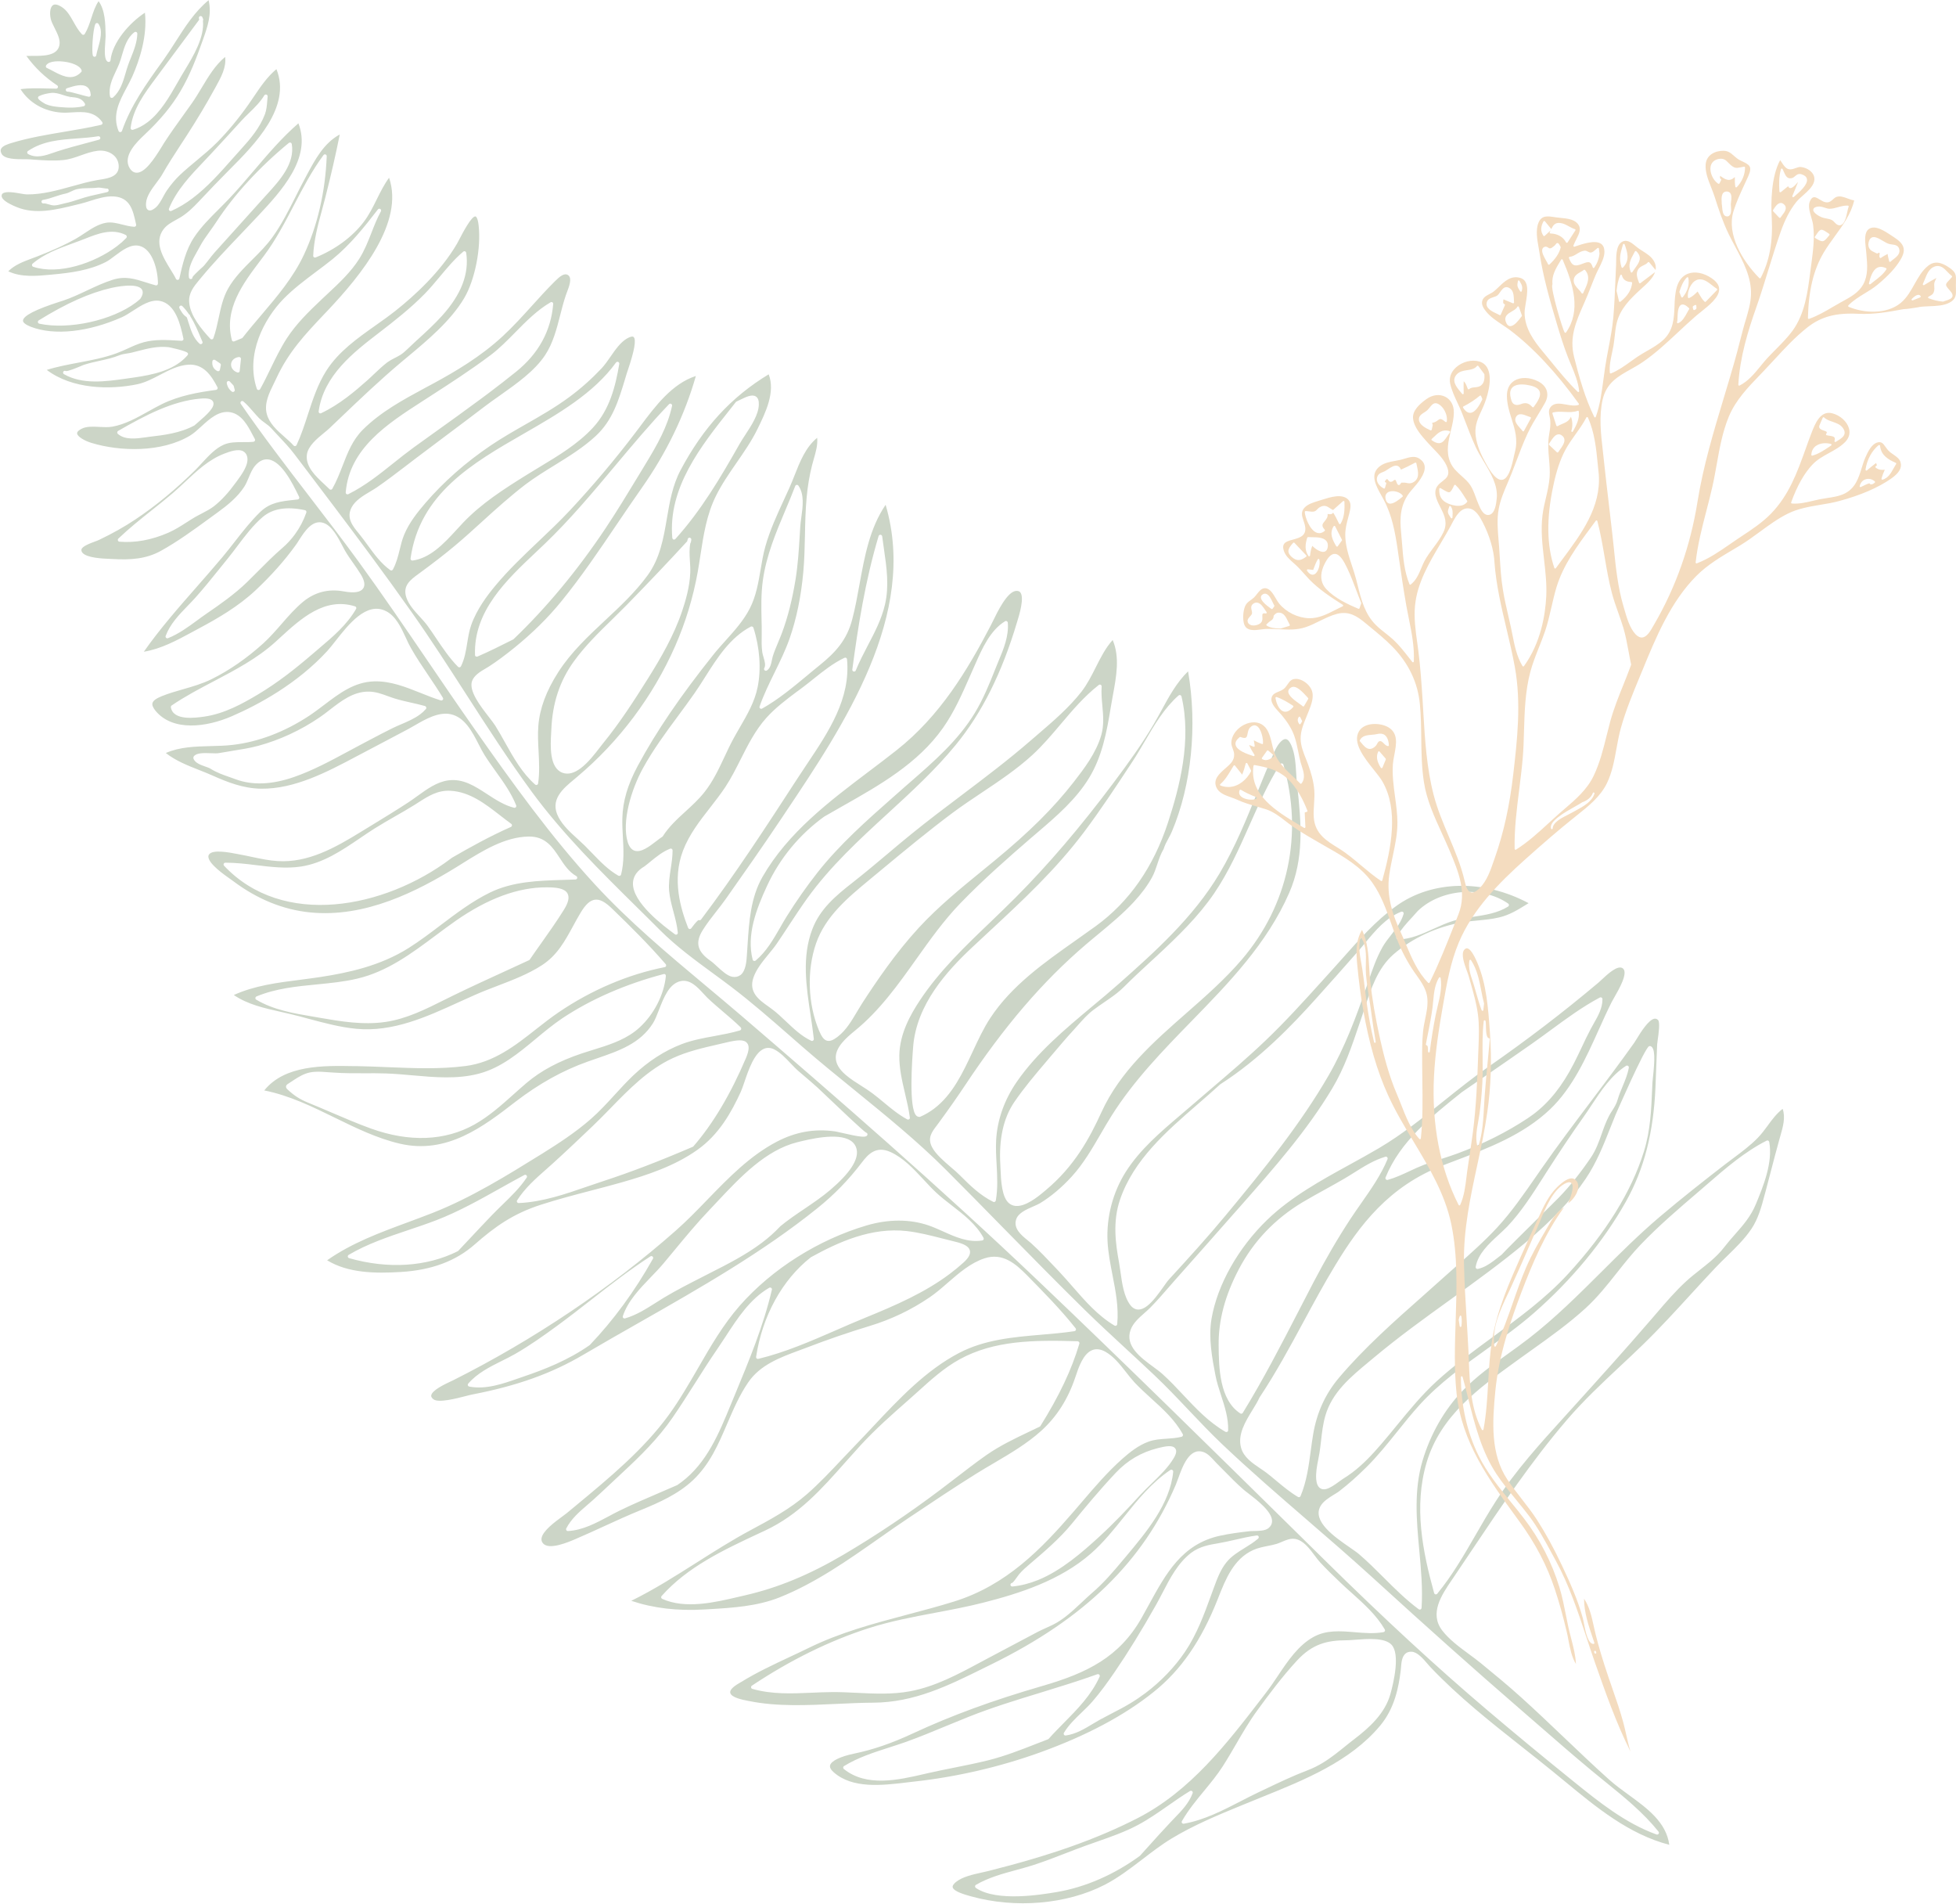 <?xml version="1.0" encoding="UTF-8"?><svg id="Layer_2" xmlns="http://www.w3.org/2000/svg" xmlns:xlink="http://www.w3.org/1999/xlink" viewBox="0 0 339.77 330.61"><defs><style>.cls-1{fill:#f4dcbf;}.cls-2{clip-path:url(#clippath-1);}.cls-3{clip-path:url(#clippath);}.cls-4{fill:#ccd5c7;}.cls-5{fill:none;}</style><clipPath id="clippath"><rect class="cls-5" width="339.77" height="330.61"/></clipPath><clipPath id="clippath-1"><rect class="cls-5" width="339.77" height="330.61"/></clipPath></defs><g id="Ebene_1"><g class="cls-3"><path class="cls-4" d="m307.33,198.33c.65,3.59-1.06,7.73-2.31,10.76-.9,2.18-2.23,3.68-3.63,5.27-.62.7-1.25,1.42-1.86,2.21-.64.84-1.42,1.64-2.44,2.51-.58.49-1.18.96-1.78,1.44-.79.63-1.62,1.27-2.39,1.98-1.86,1.7-3.56,3.68-5.2,5.6l-.81.94c-4.64,5.39-9.37,10.62-13.95,15.68l-1.24,1.37c-4.17,4.59-8.48,9.34-11.89,14.63-1.22,1.89-2.36,3.87-3.47,5.79-2.01,3.48-4.08,7.09-6.7,10.27-.02.02-.03.04-.05.05-.07.05-.16.08-.25.06-.11-.02-.21-.11-.24-.22-2.01-7.26-3.56-15.03-1.32-22.64,2.4-8.15,9.08-12.95,15.53-17.61l.86-.62c.61-.44,1.22-.87,1.83-1.31,3.2-2.28,6.5-4.64,9.43-7.32,2.03-1.86,3.77-4.04,5.44-6.16,1.28-1.61,2.6-3.28,4.06-4.81,3.15-3.3,6.68-6.32,10.1-9.24.52-.44,1.03-.88,1.54-1.33,3.18-2.76,6.47-5.6,10.29-7.54.09-.04.19-.04.28,0,.09.06.15.14.17.24m-43.67,98.15c1.14.99,2.28,1.98,3.42,2.97,3.08,2.68,6.27,5.46,9.46,8.11.79.66,1.59,1.31,2.39,1.95,3.21,2.6,6.53,5.29,9.17,8.59.09.11.09.26.01.38-.02.03-.04.05-.07.07-.08.06-.2.08-.3.04-5.45-1.98-10.01-5.66-14.42-9.22l-.37-.3c-5.03-4.06-9.98-8.15-14.7-12.16-8.75-7.43-17.7-15.68-28.16-25.98l-4.85-4.78c-14.67-14.44-29.83-29.37-45-43.8-16.95-16.13-34.78-31.64-51.52-46-2.02-1.73-4.07-3.44-6.11-5.15-6.57-5.49-13.36-11.18-19.26-17.59-7.66-8.32-14.36-17.66-21.12-27.29-2.69-3.83-5.37-7.76-7.96-11.57-3.86-5.67-7.86-11.54-11.96-17.18-2.8-3.84-5.74-7.68-8.59-11.38-3.99-5.19-8.12-10.57-11.9-16.06-.09-.13-.07-.3.05-.41.11-.11.29-.11.41,0,.62.53,1.16,1.15,1.69,1.76.35.4.7.81,1.07,1.18.28.28.6.51.94.76.4.29.81.59,1.15.96.18.2.35.39.53.58h0c.26.28.52.55.77.82.92.98,1.88,1.99,2.73,3.12l1.98,2.61,4.86,6.42c4.09,5.42,8.9,11.85,13.57,18.48,3.27,4.63,6.39,9.48,9.41,14.17,3.63,5.63,7.38,11.46,11.4,16.94,5.37,7.32,11.97,13.83,18.35,20.13,1.32,1.3,2.63,2.59,3.93,3.9,2.81,2.81,6.06,5.19,9.2,7.49,1.08.79,2.16,1.58,3.23,2.4,3.51,2.67,6.87,5.61,10.13,8.46.72.63,1.44,1.26,2.16,1.89,2.98,2.59,6.1,5.13,9.12,7.58,5.32,4.33,10.83,8.8,15.77,13.74,3.34,3.33,6.69,6.76,9.94,10.07,4.65,4.73,9.45,9.63,14.26,14.35,2.36,2.31,4.83,4.59,7.22,6.8,1.61,1.49,3.23,2.98,4.82,4.49,2.05,1.94,4.03,4.02,5.93,6.03,1.88,1.98,3.82,4.03,5.83,5.94,4.78,4.54,9.86,8.93,14.78,13.18,3.69,3.19,7.51,6.49,11.18,9.83,10.08,9.2,17.93,16.19,25.43,22.68M39.39,66.53c-.02-.14.05-.27.17-.33.12-.06.27-.03.37.07l.6.64s.06.08.07.13l.17.64c.03.12-.01.25-.12.33h-.01c-.11.08-.26.08-.36,0-.49-.37-.79-.87-.89-1.48m-2.5-3.8c.02-.11.09-.2.18-.24.1-.04.21-.03.3.03l.86.59c.1.07.16.2.13.32l-.16.79c-.02.08-.06.14-.12.19-.02,0-.04.02-.05.03-.09.04-.19.04-.28,0-.67-.35-.96-.94-.86-1.7m-4.13-6.67c-.09-.29-.18-.57-.27-.86-.04-.05-.07-.11-.1-.16-.61-.38-.94-1.01-1.22-1.52-.07-.14-.04-.32.09-.4.12-.09.3-.08.41.03.44.44.82.92,1.16,1.43.01,0,.01,0,.02,0,.07.04.12.1.15.17.02.06.04.11.06.17.76,1.21,1.32,2.55,1.86,3.85l.24.56c.06.13.01.29-.1.37,0,0-.01,0-.01,0-.12.08-.28.08-.39-.02-1.08-.98-1.5-2.34-1.9-3.64m77.19,97.24c.06-1.14.74-2.1,2.01-2.84.36-.27.7-.55,1.05-.84,1.03-.84,2.1-1.71,3.39-2.22.1-.04.21-.03.29.03.09.06.14.15.14.26,0,1.08-.16,2.15-.32,3.18-.19,1.26-.39,2.56-.28,3.85.11,1.23.43,2.44.75,3.62s.64,2.4.76,3.65c.01.11-.04.21-.12.28-.01.01-.02.02-.03.02-.11.06-.24.05-.34-.02-1.85-1.36-7.49-5.51-7.3-8.97m-.91-7.03c-1.08-3.55.61-9.15,2.64-12.84,1.74-3.18,3.94-6.16,6.07-9.04.97-1.31,1.96-2.66,2.9-4,.62-.89,1.21-1.82,1.83-2.8,2.14-3.38,4.36-6.87,7.94-8.76.08-.04.18-.05.27,0,.09.04.15.11.18.19,1.11,3.48,1.37,7.14.74,10.29-.51,2.58-1.83,4.83-3.09,7.01-.37.64-.75,1.29-1.1,1.94-.56,1.03-1.08,2.12-1.57,3.18-1,2.13-2.03,4.33-3.55,6.22-.96,1.2-2.1,2.24-3.21,3.26-1.44,1.31-2.92,2.67-3.97,4.34-.02.03-.05.06-.08.08-.01,0-.01,0-.02,0-.29.19-.62.44-.98.72-1.25.96-2.67,2.05-3.81,1.69-.54-.19-.94-.69-1.19-1.48m23.27-37.47l-.02-.88c-.05-2.33-.11-4.74.22-7.11.59-4.3,2.29-8.35,3.94-12.26.57-1.35,1.16-2.75,1.69-4.14.04-.11.14-.18.25-.2.11,0,.23.04.29.13,1.07,1.51.77,3.66.51,5.55-.08.56-.15,1.09-.18,1.57l-.1,1.64c-.15,2.45-.31,4.99-.71,7.48-.58,3.58-1.36,6.64-2.38,9.37-.2.54-.43,1.07-.65,1.61-.34.81-.69,1.64-.95,2.48-.05.16-.09.36-.13.57-.12.62-.28,1.38-.78,1.77-.04.03-.08.05-.12.08-.12.07-.28.05-.38-.05s-.12-.25-.05-.38c.28-.48.06-1.22-.13-1.87-.09-.31-.18-.61-.22-.88-.14-.99-.12-2.02-.1-3.01,0-.51.01-.99,0-1.47m6.23,11.25c.36-.27.72-.54,1.08-.81.57-.43,1.13-.88,1.69-1.33,1.67-1.34,3.4-2.72,5.37-3.66.09-.04.2-.04.29,0,.09.05.15.14.16.24.65,6.85-3.19,12.58-6.9,18.13-.53.79-1.05,1.57-1.55,2.34l-.21.32c-5.28,8.13-10.74,16.54-16.7,24.43-.06.08-.15.12-.25.12-.06,0-.11-.02-.16-.05-.13.06-.45.32-1.2,1.33l-.09.12s-.04.04-.06.06c-.07.05-.15.07-.23.06-.11-.02-.2-.09-.25-.2-1.3-3.33-2.82-8.35-.89-13.41,1.07-2.8,2.91-5.17,4.7-7.46.9-1.16,1.84-2.36,2.66-3.6,1.01-1.53,1.85-3.21,2.67-4.83,1.24-2.46,2.53-5.02,4.43-7.15,1.59-1.78,3.55-3.24,5.44-4.66m14.08-26.94c.04-.14.18-.23.33-.22s.27.13.29.27c.09.74.2,1.48.31,2.23.46,3.15.93,6.4.17,9.64-.59,2.53-1.8,4.85-2.98,7.09-.73,1.41-1.49,2.86-2.09,4.34-.02.05-.06.1-.1.13-.07.06-.17.08-.27.05-.15-.04-.25-.19-.23-.34.99-7.43,2.23-15.38,4.57-23.19m88.91,201.08c-.94,3.41-3.68,5.87-6.23,7.82-.57.43-1.13.88-1.68,1.33-.61.49-1.21.97-1.83,1.44-1.13.85-2.68,1.93-4.58,2.65-2.58.98-5.14,2.2-7.61,3.38l-.95.45c-1.03.49-2.08,1.03-3.09,1.55-3.14,1.62-6.39,3.3-9.93,3.93-.12.02-.24-.03-.31-.13s-.08-.23-.01-.33c1.09-1.9,2.49-3.6,3.85-5.25,1.12-1.36,2.29-2.78,3.25-4.28.81-1.26,1.57-2.57,2.31-3.84,1.13-1.95,2.3-3.97,3.67-5.84,1.98-2.72,4.31-5.85,6.91-8.67,2.7-2.92,5.28-3.51,8.59-3.52.4,0,.92-.04,1.53-.09,2.15-.16,5.09-.39,6.28.85,1.54,1.58.4,6.5-.17,8.55m-38.23,22.32c-1.28,1.35-2.55,2.76-3.77,4.12-.5.55-1,1.11-1.5,1.66-.01.01-.03.03-.04.04h0c-4.47,3.26-9.47,5.44-14.45,6.28-2.57.43-10.38,1.76-14.03-.72-.09-.06-.14-.16-.14-.27s.06-.21.15-.26c2.17-1.27,4.61-1.93,6.96-2.57.96-.26,1.94-.53,2.89-.83,1.93-.62,3.86-1.36,5.73-2.09,1.12-.43,2.24-.87,3.38-1.28.69-.25,1.39-.49,2.09-.74,2.38-.83,4.83-1.69,7.09-2.89,1.83-.98,3.57-2.19,5.26-3.37,1.22-.86,2.49-1.74,3.79-2.53.11-.07.26-.06.36.02s.14.23.1.35c-.65,1.75-1.94,3.08-3.19,4.36-.24.26-.46.49-.68.72m15.24-49.28c-.73.63-1.56,1.14-2.35,1.63-1.16.72-2.25,1.39-3.1,2.42-1.05,1.27-1.65,2.87-2.22,4.42l-.49,1.34c-1.21,3.33-2.47,6.77-4.52,9.82-1.82,2.69-4.16,5.13-6.86,7.17-.84.63-1.72,1.23-2.63,1.78-1.05.64-2.15,1.21-3.22,1.76-.7.36-1.41.73-2.1,1.11-.41.23-.82.47-1.23.72-1.46.88-2.97,1.78-4.7,2.02-.12.02-.24-.04-.3-.14-.07-.1-.07-.23-.01-.33.81-1.35,1.96-2.45,3.07-3.52.62-.6,1.27-1.22,1.84-1.87,1.42-1.63,2.7-3.42,3.87-5.12,2.32-3.38,4.69-7.22,7.24-11.74.37-.66.73-1.36,1.1-2.06,1.32-2.55,2.69-5.19,4.96-6.93.02-.01.03-.02.04-.03,1.46-1.1,3.16-1.39,4.66-1.64,1-.17,2.01-.4,2.98-.62,1.21-.28,2.47-.57,3.73-.74.14-.02.27.06.33.18.05.13.02.28-.09.37m-36.45,34.82s-.05.03-.08.04c-.69.26-1.38.53-2.07.8-2.65,1.04-5.4,2.11-8.22,2.82-2,.5-4.06.91-6.05,1.31-1.45.29-2.94.59-4.4.92l-.82.19c-4.42,1.02-9.92,2.28-13.87-.89-.08-.06-.12-.16-.12-.26.01-.1.06-.2.15-.25,2.42-1.49,5.14-2.36,7.78-3.21.93-.3,1.86-.6,2.78-.92,2.45-.87,4.89-1.88,7.25-2.86,1.27-.53,2.54-1.05,3.82-1.56,4.12-1.64,8.43-2.96,12.6-4.23,3.22-.99,6.55-2.01,9.77-3.17.12-.04.25-.01.34.08s.11.23.06.34c-1.42,3.18-3.87,5.66-6.25,8.07-.88.89-1.78,1.8-2.61,2.74-.03.02-.04.03-.06.04m21.82-48.85c-.94,1.62-2.46,3.1-3.93,4.52-.68.66-1.32,1.28-1.89,1.9-2.18,2.38-4.56,4.91-7.16,7.29-1.49,1.36-3.1,2.8-4.83,4.1-1.81,1.36-3.74,2.58-5.79,3.41h0c-1.49.6-2.98.98-4.44,1.12h-.01c-.17.02-.33-.11-.34-.28s.11-.32.28-.34h0c.19-.05.71-.8.91-1.08.12-.18.23-.33.3-.41.61-.72,1.26-1.27,1.94-1.85,2.41-2.05,5.14-4.38,7.24-6.95,2.34-2.87,4.88-5.92,7.6-8.81,2.05-2.18,4.45-3.59,7.33-4.31,1.32-.33,2.55-.58,3.01.04.3.36.22.9-.22,1.65m-.12,2.41c-.54,5.57-4.61,10.43-8.2,14.72l-.54.64c-1.77,2.12-3.39,4-5.3,5.64-.59.51-1.18,1.06-1.79,1.64-.5.47-1.01.94-1.52,1.4-.55.49-1.05.9-1.52,1.26-.43.32-.84.6-1.24.84-.63.38-1.33.7-2.01,1-.5.23-1.02.46-1.49.71l-1.92,1.02c-2.05,1.09-4.11,2.18-6.17,3.27-.6.32-1.2.64-1.8.96-3.84,2.06-7.81,4.2-12.17,5.02-3.07.58-6.21.43-9.24.28-1.47-.07-2.99-.15-4.47-.13-1.14.01-2.3.06-3.43.11-3.4.15-6.92.3-10.29-.67-.12-.03-.21-.13-.22-.25-.02-.12.04-.24.14-.31,6.72-4.47,13.55-7.82,20.29-9.98,3.8-1.22,7.78-1.97,11.62-2.69,2.71-.51,5.52-1.04,8.23-1.73,6.27-1.59,13.41-3.85,18.78-8.57,2.13-1.87,3.95-4.14,5.71-6.33,2.36-2.94,4.81-5.98,8.05-8.15.1-.07.23-.07.34-.01.11.07.17.19.16.31m-16.3-22.24c-1.33,4.5-3.48,9.04-6.77,14.31-.02.03-.05.06-.08.08-.02.01-.03.02-.05.03-.59.29-1.18.57-1.78.85-2.64,1.26-5.14,2.45-7.5,4.1-1.82,1.28-3.62,2.67-5.36,4.01-.87.67-1.74,1.34-2.62,2-5.51,4.15-11.17,7.94-16.8,11.26-5.98,3.52-11.44,5.77-17.17,7.08l-1.12.26c-4.09.96-9.19,2.15-13.21.34-.09-.04-.16-.12-.18-.22s.01-.2.07-.27c4.5-5.07,10.78-8.01,16.85-10.85l1.14-.53c5.86-2.75,9.8-7.19,13.97-11.9.83-.94,1.67-1.88,2.53-2.82,2.66-2.9,5.57-5.46,8.39-7.94.56-.49,1.11-.99,1.67-1.49,2.24-2.03,4.55-4.12,7.25-5.6,5.99-3.27,12.81-3.35,20.46-3.12.1,0,.19.05.24.13.09.09.1.19.07.29m-19.02-16.18c.15.6-.2,1.27-1.08,2.07-.76.69-1.55,1.34-2.36,1.95-4.35,3.28-9.37,5.47-14.91,7.73-1.64.67-3.29,1.39-4.89,2.09-4.34,1.89-8.82,3.85-13.51,4.98-.1.02-.21,0-.28-.07-.08-.07-.11-.18-.1-.28,1.07-7.07,4.52-13.36,9.48-17.27.02-.01.03-.02.04-.03,4.79-2.64,10.51-5.25,16.69-4.54,2.07.24,4.13.77,6.13,1.28.74.19,1.49.38,2.23.56,1.6.38,2.39.85,2.56,1.53m-40.77,24.94l-.76,1.83c-2.05,4.99-4.17,10.14-8.57,13.45-.23.17-.46.34-.7.5-.02.01-.03.02-.05.03-1.04.46-2.1.91-3.15,1.36-2.27.98-4.63,1.98-6.89,3.09-.62.3-1.24.63-1.86.97-2.22,1.18-4.51,2.41-7.06,2.55-.11.01-.22-.05-.28-.14-.06-.1-.07-.21-.02-.31.86-1.67,2.28-2.89,3.66-4.08.33-.28.66-.57.98-.85,1.12-1.01,2.22-2.05,3.32-3.08l1.89-1.77c3-2.78,6.13-5.85,8.62-9.47,1.35-1.96,2.65-4.01,3.91-5.99,1.23-1.94,2.51-3.96,3.84-5.89.48-.7.96-1.44,1.45-2.18,2.1-3.23,4.27-6.56,7.59-8.49.11-.06.24-.05.34.02.1.07.15.2.12.32-1.46,6.26-3.96,12.29-6.38,18.13m21.12-42.43c.32,1.76-1.23,4.1-4.61,6.98-1.41,1.2-2.97,2.25-4.47,3.27-1.41.95-2.86,1.93-4.19,3.03-.99,1.06-2.07,2.01-3.21,2.87-2.79,2.1-5.94,3.7-9.02,5.26l-1.48.76c-2.16,1.1-4.39,2.24-6.5,3.5-.5.3-1,.62-1.5.94-1.64,1.04-3.34,2.12-5.27,2.67-.11.03-.23,0-.31-.08s-.11-.2-.07-.31c.86-2.62,2.91-4.74,4.89-6.8.77-.8,1.5-1.55,2.15-2.33.65-.77,1.29-1.55,1.93-2.32,1.94-2.35,3.95-4.77,6.1-7.02.47-.49.95-1,1.43-1.52,3.9-4.15,8.32-8.85,13.82-10.22,1.94-.48,6.98-1.74,9.23-.28.58.37.95.91,1.08,1.6m-46.39,33.92s-.01,0,0,0c-3.78,2.66-8.04,4.29-11.33,5.41-.36.12-.73.25-1.1.38-2.63.92-5.61,1.97-8.49,1.41-.11-.02-.2-.1-.24-.2-.04-.11-.01-.22.06-.31,1.56-1.81,3.72-2.89,5.8-3.93.77-.38,1.57-.78,2.31-1.2,2.6-1.49,5.02-3.22,7.28-4.87,2.01-1.47,4.01-3.03,5.95-4.54,3.3-2.58,6.72-5.24,10.31-7.56.12-.08.28-.06.38.03.11.1.13.26.06.38-3.17,5.65-6.86,10.68-10.95,14.96-.02.02-.03.03-.04.04m27.15-49.86c-2.67,6.29-5.75,11.45-9.14,15.35-.01.02-.03.03-.05.04-.02.02-.04.03-.07.04-5.87,2.52-10.79,4.4-15.5,5.94-.92.3-1.85.62-2.78.94-3.84,1.33-7.82,2.7-11.93,2.88-.12.01-.23-.06-.29-.16s-.05-.23.01-.32c1.34-2.11,3.23-3.78,5.06-5.39.41-.36.81-.72,1.21-1.08,2.39-2.17,4.7-4.37,6.87-6.44,1.03-.98,2.06-2.04,3.06-3.06,3.23-3.32,6.58-6.75,10.84-8.72,2.51-1.16,5.26-1.79,7.93-2.4.47-.11.95-.22,1.41-.33,1.83-.43,3-.56,3.55.1.43.49.36,1.32-.18,2.61m-44.09,27.25c-1.29,1.34-2.57,2.7-3.84,4.06-.68.72-1.36,1.45-2.04,2.17l-.04.04s-.03.02-.05.03c-5.39,2.71-12.1,3.14-18.88,1.21-.12-.04-.21-.14-.23-.26-.02-.12.05-.24.15-.31,3.27-1.93,6.9-3.14,10.4-4.32,1.61-.54,3.27-1.1,4.88-1.72,3.83-1.48,7.47-3.52,10.99-5.49,1.39-.78,2.82-1.58,4.25-2.34.13-.07.28-.04.38.07.1.11.11.26.03.38-1.18,1.77-2.74,3.28-4.24,4.73-.59.58-1.19,1.16-1.76,1.75m30.17-41.48c-.31,3.24-2.08,6.68-4.61,8.97-.25.23-.52.45-.78.65-2.14,1.61-4.71,2.41-7.21,3.18-.66.2-1.31.41-1.96.62-4.04,1.36-7.1,2.99-9.64,5.14-.76.65-1.5,1.31-2.24,1.97-2.1,1.88-4.27,3.82-6.81,5.25-5.11,2.86-11.31,3.1-17.95.71-2.36-.85-4.7-1.86-6.97-2.83-1.34-.57-2.67-1.15-4.02-1.69-1.39-.57-2.43-1.24-3.57-2.32-.05-.05-.22-.21-.22-.44.01-.29.25-.43.34-.49.25-.15.49-.32.74-.48l.36-.24c.75-.49,1.64-1.03,2.66-1.25,1.04-.22,2.06-.14,3.05-.06.36.03.73.06,1.1.07,1.78.13,3.6.12,5.35.12,1.2-.01,2.45-.01,3.67.03,1.56.05,3.16.19,4.71.33,3.83.34,7.79.7,11.55-.3,3.82-1.01,6.89-3.57,9.86-6.04,1.48-1.23,3.01-2.5,4.62-3.58,4.95-3.3,11.03-5.95,17.6-7.67.1-.03.2,0,.28.06.06.08.1.18.09.29m-17.71-11.51c-1.23,1.98-2.6,3.91-3.92,5.78-.68.96-1.36,1.91-2.02,2.88-.02.03-.04.05-.07.07-.02.01-.04.02-.06.03-1.39.65-2.79,1.29-4.19,1.93-2.92,1.34-5.94,2.72-8.87,4.15-.56.27-1.12.55-1.68.83-3.2,1.6-6.51,3.26-10.14,3.8-3.94.59-7.99-.12-11.24-.68-.44-.08-.89-.15-1.33-.23-3.4-.57-6.91-1.16-9.92-2.95-.1-.06-.16-.17-.15-.29s.08-.22.19-.27c3.37-1.4,6.99-1.75,10.49-2.09,2.33-.23,4.74-.46,7.04-1.01,5.19-1.22,9.45-4.4,13.58-7.48,1.15-.86,2.33-1.74,3.52-2.57,5.56-3.88,10.87-5.83,15.8-5.8,1.57,0,3.09.14,3.6,1.07.36.67.16,1.56-.63,2.83m-9.02-14.65c-.01.09-.05.17-.12.22-.02,0-.04.03-.06.04-3.73,1.65-7.27,3.63-10.24,5.35-.07.05-.13.1-.2.15-11.55,8.7-29.19,12.08-39.39,1.24-.09-.09-.11-.22-.06-.34.05-.11.16-.19.29-.19,1.8,0,3.62.21,5.37.43,2.55.31,5.18.63,7.76.24,3.85-.59,7.1-2.79,10.24-4.92.85-.58,1.69-1.15,2.55-1.69,1.17-.74,2.38-1.43,3.56-2.11,1.13-.64,2.29-1.31,3.41-2.01l.61-.39c1.73-1.11,3.37-2.16,5.59-2.04,3.36.18,6.05,2.27,8.65,4.29.64.5,1.28.99,1.91,1.45.09.06.14.17.13.28m-14.89-20.51c.03.1.01.21-.06.29-.3.35-.63.65-.99.92-.99.74-2.17,1.25-3.32,1.74-.51.22-1.01.43-1.47.66-1.27.62-2.55,1.3-3.79,1.95l-1.42.75c-.87.45-1.74.92-2.6,1.39-2.97,1.6-6.05,3.26-9.29,4.39-3.86,1.35-7.28,1.48-10.17.4-.38-.14-.76-.27-1.12-.4-1.09-.38-2.13-.74-3.23-1.42-.23-.15-.58-.27-.96-.4-.76-.27-1.63-.58-1.97-1.25-.11-.21-.08-.44.09-.6.54-.54,1.75-.49,2.91-.45.55.02,1.07.04,1.37-.02.81-.15,1.62-.28,2.43-.41,1.46-.23,2.97-.47,4.42-.86,3.69-1,7.38-2.7,10.65-4.94.58-.39,1.15-.83,1.75-1.3,2.03-1.57,4.13-3.2,6.78-3.17,1.19,0,2.29.41,3.36.8.4.14.8.29,1.2.41.91.28,1.85.49,2.77.7.81.18,1.65.37,2.46.6.09.04.17.12.2.22m-12.17-17.36c.04.09.03.19-.02.27-1.57,2.74-4.03,4.83-6.41,6.84-.39.33-.78.66-1.16.99-1.58,1.36-3.06,2.56-4.48,3.64-1.71,1.29-3.35,2.4-4.97,3.37-2.68,1.6-5.84,3.36-9.34,3.86-1.48.21-5.42.78-5.81-1.62-.02-.12.04-.24.13-.31,2.37-1.61,4.92-2.95,7.4-4.25,3.66-1.93,7.46-3.92,10.61-6.77l.83-.76c3.63-3.32,7.75-7.08,13.01-5.44.1.02.17.09.21.18m-8.66-16.46c-.47,1.34-1.13,2.61-1.97,3.76-.64.88-1.38,1.69-2.2,2.39-1.51,1.3-2.96,2.76-4.36,4.17-.58.58-1.15,1.16-1.73,1.72-1.09,1.07-2.27,2.03-3.48,2.95-1.16.88-2.36,1.71-3.54,2.52l-.13.09c-.53.36-1.05.75-1.57,1.13-1.57,1.15-3.19,2.34-5.05,3.08-.11.05-.25.02-.33-.07-.09-.09-.12-.22-.07-.33.77-2.07,2.33-3.68,3.84-5.24.46-.47.91-.94,1.34-1.42,1.4-1.56,2.74-3.23,4.04-4.84.5-.62,1-1.25,1.51-1.87.57-.7,1.12-1.43,1.7-2.2,1.36-1.81,2.77-3.67,4.43-5.08,1.75-1.47,4.14-1.86,7.34-1.18.09.02.16.07.21.15.04.09.05.18.02.27m-10.26-9.64c.28,1.34-.98,3.05-1.81,4.18l-.23.31c-1.22,1.68-2.41,2.98-3.65,3.97-.05.04-.11.08-.16.12-.27.21-.57.4-.93.61-.38.22-.76.42-1.15.62-.38.2-.76.39-1.14.61-.51.3-1.01.62-1.51.94-1,.64-2.04,1.3-3.17,1.79-2.91,1.26-5.76,1.77-8.45,1.54-.12,0-.23-.09-.27-.21-.04-.12-.01-.24.08-.33,1.85-1.77,3.88-3.39,5.84-4.95,1.18-.94,2.4-1.91,3.57-2.91.72-.62,1.44-1.29,2.14-1.95,2.07-1.94,4.2-3.95,6.9-4.96.9-.34,2.35-.88,3.26-.38.35.21.59.54.68,1m-5.92-9.58c.37.88-1.01,2.15-2.7,3.6-.19.17-.37.32-.51.44t-.02.02s-.03.02-.04.03c-2.5,1.34-5.3,1.67-7.78,1.96-.22.03-.46.06-.71.1-1.59.22-3.56.5-4.81-.61-.08-.07-.11-.17-.1-.27.01-.1.07-.19.16-.24,4.74-2.72,9.4-5.19,14.32-5.61,1.28-.11,1.97.07,2.19.58m-4.44-8.13h0c-.39.46-.83.87-1.3,1.22-2.52,1.9-6.07,2.4-9.02,2.81l-.42.06c-3.53.5-7.52,1.06-10.74-.78-.15-.09-.2-.28-.12-.43.08-.15.27-.2.43-.12.32.11,1.93-.57,2.53-.82.32-.14.59-.25.74-.29.87-.28,1.77-.48,2.64-.67,1.12-.24,2.27-.5,3.34-.93.5-.2.96-.27,1.41-.34.27-.04.54-.08.82-.15.33-.08.66-.17.98-.25,1.79-.46,3.47-.9,5.41-.69.03,0,3.18.65,3.34,1.05.05.11.03.24-.04.33m-8.23-9.77s-.03.04-.05.05c-.23.21-.48.41-.74.61-4.07,3.06-11.59,4.76-16.75,3.65-.12-.03-.22-.13-.24-.25-.02-.13.04-.25.14-.32,4.82-2.98,8.84-4.78,12.66-5.65.45-.1,4.42-.97,5.25.26.28.43.19.98-.27,1.65m-2.34-10.84c.01.1-.02.2-.09.27l-.81.78s-.01,0-.01,0c-.26.22-.52.43-.8.65-3.93,2.96-10.14,5.02-14.54,3.57-.11-.04-.19-.13-.21-.24s.02-.23.1-.3c1.99-1.71,4.51-2.63,6.94-3.52.67-.25,1.35-.49,2-.75l.11-.04c2.23-.89,4.76-1.89,7.15-.67.08.05.14.14.16.24m-3.15-8.07c.03.12-.03.25-.12.32-.04.03-.08.05-.13.06h0l-2.9.66c-.69.16-1.38.38-2.05.6-.77.25-1.57.51-2.39.68-.17.04-.35.08-.53.13-.42.11-.86.22-1.27.24-.35.02-.71-.09-1.06-.19-.31-.09-.64-.19-.85-.15-.17.03-.33-.09-.36-.26s.08-.33.26-.36h.01c.73-.12,1.4-.34,2.11-.58.58-.19,1.19-.39,1.82-.52.32-.07.61-.21.93-.36.31-.15.63-.3.99-.39.71-.17,1.42-.18,2.11-.19.51-.01.99-.01,1.47-.08.29-.04.76.03,1.17.1.2.03.38.07.46.06.13-.04.29.07.33.23m-1.57-8.77s-.07.04-.11.05c-.72.2-1.44.39-2.16.58-1.66.44-3.37.9-5.03,1.43-.23.07-.46.15-.7.24-1.4.49-2.98,1.04-4.42.24-.09-.05-.15-.15-.16-.26s.05-.21.14-.27c2.57-1.75,5.6-1.97,8.54-2.18,1.22-.09,2.47-.18,3.66-.38.16-.03.32.08.36.24.02.12-.03.24-.12.31m-3.53-7.83c-.71-.19-1.78-.49-1.99-.46-.16.02-.31-.09-.35-.24-.03-.16.05-.32.21-.36l.18-.06c1.02-.32,2.42-.77,3.27-.18.4.28.63.74.67,1.39.01.1-.03.19-.11.25t-.02.02c-.07.05-.16.07-.24.06-.39-.08-.99-.25-1.62-.42m.97,1.6c.05.08.05.19.02.28-.02.05-.06.09-.1.13-.03.02-.07.04-.11.05-1.1.27-2.51.32-4.32.14-.73-.07-1.57-.18-2.3-.5-.01-.01-1.32-.7-1.33-1.09,0-.12.07-.24.18-.3.68-.34,1.46-.47,2.06-.55.7-.09,1.42.13,2.12.36.44.14.85.27,1.24.32v.32l.04-.31.23.03c.81.07,1.73.17,2.27,1.12m-6.77-6.37c-.03-.09-.01-.18.04-.26.57-.89,2.51-.72,3.09-.65,1.23.15,2.78.64,3.07,1.5.04.11.01.23-.07.31-.14.15-.28.27-.42.38-1.43,1.08-3.1.18-4.47-.55-.37-.2-.73-.39-1.07-.54-.08-.03-.15-.1-.17-.19m11.14,5.14c-.3-1.58.37-3.02,1.02-4.4.2-.43.4-.85.57-1.27.18-.46.33-.96.48-1.49.44-1.49.9-3.04,2.17-4,.1-.07.23-.08.33-.03.11.05.17.17.17.29-.04,1.48-.58,2.85-1.11,4.17-.19.47-.38.94-.54,1.42-.14.41-.27.84-.39,1.27-.45,1.53-.92,3.11-2.18,4.22-.01,0-.01.01-.02.01-.08.06-.19.08-.29.05-.11-.04-.19-.13-.21-.24m-2.99-7.12c-.2-.7-.02-4.29.43-5.43.04-.11.14-.18.25-.2.11-.01.23.03.29.13.8,1.11.33,2.83-.06,4.21-.13.46-.25.9-.31,1.26-.01.08-.06.15-.12.2-.05.04-.11.06-.17.06-.14,0-.27-.09-.31-.23m6.57,12.58c.4-3.31,2.41-6,4.35-8.61l.45-.61c1.32-1.78,2.64-3.56,3.96-5.33,1.05-1.41,2.1-2.82,3.15-4.24-.01-.09-.03-.17-.05-.26-.03-.16.06-.32.22-.36.15-.05.32.03.38.18l.13.32c.04.1.03.2-.03.29.29,2.9-1.69,6.18-3.16,8.61-.2.33-.39.65-.57.95-.24.4-.47.82-.72,1.25-1.34,2.35-2.93,5.14-5.19,6.84-.76.57-1.59,1.02-2.52,1.3-.1.03-.21.01-.29-.06-.08-.06-.12-.16-.11-.27m6.66,14.02c1.31-3.22,3.73-5.75,6.07-8.21.4-.42.79-.83,1.18-1.25,1.78-1.91,3.54-3.83,5.3-5.77.45-.5.94-.97,1.4-1.42.99-.96,1.92-1.88,2.61-3.02.08-.12.23-.18.37-.13.14.05.23.19.21.33-.03.25-.05.51-.07.77-.06.77-.13,1.57-.39,2.28-.89,2.37-2.53,4.3-4.14,6.07-.51.56-1.01,1.13-1.53,1.71-2.14,2.42-4.34,4.9-6.9,6.83-1.15.87-2.37,1.62-3.7,2.21-.12.05-.25.03-.35-.06-.08-.09-.11-.22-.06-.34m3.46,11.94h0c-.18-1.64.61-3.04,1.37-4.39.17-.3.33-.59.49-.88.52-1,1.19-1.92,1.83-2.81.37-.52.74-1.03,1.09-1.57,3.04-4.67,7.51-9.54,12.58-13.7.08-.06.2-.09.31-.05.11.04.18.13.2.24.57,3.38-2.1,6.32-4.25,8.68l-.54.59c-1.87,2.08-3.74,4.15-5.61,6.23l-2.98,3.31c-.35.39-.68.82-1,1.23-.27.35-.54.7-.83,1.04-.09.11-.33.33-.62.59h-.01c-.4.38-1.32,1.23-1.41,1.47.01.11-.03.2-.1.25-.05.04-.1.06-.17.06-.17.04-.33-.12-.35-.29m7.33,15.03c.07-.63.6-1.11,1.36-1.2.1,0,.19.02.26.09.07.07.1.16.09.26l-.22,2.08c-.01.09-.05.17-.12.22t-.02,0c-.08.05-.18.06-.27.03-.72-.25-1.15-.85-1.08-1.49m.14-4.11c-1.44-5.38,1.95-9.87,4.94-13.83l.61-.81c2.06-2.75,3.67-5.83,5.23-8.82,1.53-2.93,3.11-5.96,5.13-8.69.08-.11.23-.16.35-.11.13.05.22.17.21.31-.24,6.17-1.61,12.09-3.96,17.11-1.84,3.93-4.66,7.25-7.39,10.46-1.09,1.28-2.21,2.6-3.26,3.94-.02.02-.04.04-.06.06s-.04.03-.07.04l-1.31.54c-.08.04-.18.03-.26,0-.07-.03-.13-.11-.16-.19m17.5-14.1c3.02-2.46,5.44-5.48,7.86-8.62.1-.13.28-.16.42-.07s.18.27.1.41c-.65,1.18-1.15,2.46-1.63,3.69-.6,1.53-1.22,3.11-2.13,4.55-1.46,2.3-3.48,4.19-5.44,6.02-.31.29-.62.58-.93.87-2.53,2.39-4.59,4.42-6.22,6.93-1.07,1.65-1.94,3.45-2.79,5.2-.58,1.19-1.17,2.42-1.83,3.6-.02.04-.05.07-.09.1-.06.05-.14.07-.22.06-.12,0-.23-.09-.27-.21-2.01-5.97,1.25-12.16,4.66-15.64,1.7-1.73,3.66-3.2,5.56-4.63.99-.74,2-1.49,2.95-2.26m-2.43,26.44c.85-6.24,6.14-10.3,10.38-13.56,2.85-2.19,5.61-4.36,8.05-6.85.92-.94,1.78-1.97,2.62-2.98,1.25-1.5,2.54-3.05,4.07-4.34.09-.08.21-.09.31-.05.11.04.18.14.2.25.53,3.64-.84,7.22-4.2,10.94-1.3,1.44-2.75,2.77-4.15,4.05l-.29.26c-.28.26-.56.52-.84.79-.45.42-.89.85-1.35,1.25-.41.35-.86.61-1.25.81l-.34.17c-.45.23-.87.46-1.27.74-.81.62-1.58,1.35-2.33,2.06-.42.4-.83.79-1.26,1.17-1.09.97-2.24,1.95-3.45,2.86-1.4,1.05-2.88,2.01-4.48,2.76-.1.05-.23.04-.32-.03-.07-.08-.12-.19-.1-.3m4.7,14.09c.62-7.64,7.28-11.94,13.15-15.73l1.41-.91c3.52-2.27,7.16-4.62,10.54-7.16.01,0,.02,0,.03-.02,1.56-1.17,2.97-2.61,4.33-3.99,1.86-1.89,3.78-3.84,6.12-5.21.1-.06.23-.06.32,0,.1.06.15.17.14.29-.38,4.66-2.54,8.61-6.41,11.74-1.52,1.22-3.14,2.49-4.94,3.84-.43.32-.87.65-1.32.98-2.65,1.97-5.39,3.93-8.03,5.82-1.16.83-2.32,1.66-3.48,2.5-1.21.88-2.41,1.83-3.57,2.76-2.44,1.95-4.97,3.97-7.84,5.39-.1.05-.22.04-.32-.02-.09-.07-.14-.18-.13-.29m11.26,11.49c1.58-11.27,10.77-16.57,19.66-21.68,5.98-3.44,12.16-7,16.03-12.36.09-.12.24-.16.38-.11.13.06.21.2.19.34-.66,3.91-1.67,7.95-4.58,11.09-2.61,2.82-5.99,4.85-9.26,6.82-.7.42-1.39.84-2.07,1.26-4.24,2.63-8.01,5.07-11.16,8.35-.36.38-.74.79-1.12,1.21-1.16,1.26-2.4,2.62-3.79,3.67-1.18.89-2.48,1.56-3.92,1.76-.1,0-.2-.02-.27-.09-.07-.07-.1-.16-.09-.26m11.2,16.76c-.28-7.63,5.49-13.06,10.58-17.86.52-.49,1.04-.98,1.55-1.47,4.4-4.22,8.38-8.97,12.22-13.56,2.99-3.56,6.07-7.25,9.35-10.67.1-.11.25-.13.37-.06s.19.21.16.34c-.78,3.62-2.57,6.75-4.65,10.17l-1.09,1.8c-1.85,3.05-3.76,6.21-5.77,9.23-4.89,7.34-10.29,13.84-16.03,19.33-.01,0-.02.02-.03.02-.02,0-.03.02-.05.03l-.36.18c-1.89.95-3.84,1.93-5.82,2.78-.1.04-.2.03-.29-.02-.08-.04-.14-.13-.14-.24m13.23,13.49l.03-.6c.19-4.56,1.47-8.42,3.92-11.8,1.92-2.66,4.3-4.99,6.61-7.24.86-.84,1.71-1.68,2.55-2.53,3.8-3.89,7.24-7.51,10.51-11.07.03-.14.07-.27.11-.41.05-.16.21-.25.37-.21s.26.19.24.36l-.07.4c-.01.06-.04.12-.08.16h-.01c-.21,1.02-.15,2.05-.08,3.14.04.65.09,1.33.06,2-.09,2.5-.85,5-1.41,6.67-1.44,4.27-3.71,8.17-5.95,11.74-2.33,3.71-4.85,7.63-7.76,11.2-.17.21-.37.47-.59.75-.85,1.11-2.02,2.63-3.31,3.6-1.02.77-2.12,1.19-3.19.79-2.29-.87-2.08-4.67-1.95-6.95m21.04-33.83c-.77-8.7,4.97-15.94,10.04-22.33l1-1.27s.07-.07.12-.09c.21-.09.44-.2.69-.33.94-.46,2-.98,2.67-.54.38.25.54.72.51,1.46-.08,1.73-1.28,3.56-2.34,5.18-.36.55-.71,1.08-.98,1.56-3.34,5.9-6.71,11.61-11.18,16.55-.01,0-.03.03-.04.04-.08.06-.19.08-.29.05-.1-.05-.18-.16-.2-.28m13.96,73.24c-1.08-4.22.57-8.67,2.52-12.86,2.21-4.76,5.63-8.89,9.89-11.97.01,0,.02,0,.03-.02,1.04-.6,2.09-1.2,3.15-1.8,6.44-3.64,13.11-7.41,17.46-13.58,1.96-2.77,3.34-5.93,4.69-8.99.23-.51.45-1.03.68-1.54l.27-.61c1.15-2.61,2.58-5.85,5.16-7.4.09-.06.21-.06.3,0,.1.05.16.15.17.25.19,2.34-.73,4.57-1.63,6.71-.17.4-.33.8-.49,1.2-1.12,2.84-2.17,5.39-3.62,7.78-2.88,4.75-7.11,8.43-11.21,12-.69.6-1.38,1.19-2.05,1.8l-.92.81c-4.57,4.03-9.29,8.21-13.11,13.05-1.89,2.4-3.71,4.99-5.4,7.7-.39.62-.76,1.27-1.13,1.92-1.18,2.04-2.39,4.16-4.24,5.71h-.01c-.08.07-.19.09-.28.06-.13-.03-.2-.11-.23-.21m11.51,12.27c-1.93-4.62-2.12-10.39-.51-15.07,1.64-4.76,5.55-7.99,9.33-11.12l2.28-1.89c3.9-3.24,7.94-6.57,12.07-9.66,1.68-1.25,3.46-2.44,5.17-3.58,2.98-1.99,6.06-4.05,8.74-6.51,1.79-1.64,3.39-3.54,4.94-5.37,2-2.37,4.08-4.82,6.59-6.78.09-.08.23-.09.34-.03.11.06.17.18.16.3-.08,1.11.02,2.23.12,3.31.15,1.66.31,3.37-.18,5.11-.9,3.14-3.03,5.89-4.75,8.11-3.49,4.5-7.74,8.73-13.77,13.69-.66.54-1.32,1.09-1.99,1.63-3.84,3.13-7.81,6.37-11.21,10.06-3.98,4.32-7.35,9.29-9.84,13.13-.3.47-.6.96-.89,1.46-.92,1.55-1.86,3.15-3.26,4.25-.06.04-.11.09-.16.13-.74.56-1.29.75-1.77.63-.61-.16-.99-.81-1.41-1.8m16.37,2.8c.6-7.33,5.84-13.09,10.33-17.29.88-.82,1.75-1.63,2.62-2.44,6.09-5.65,11.84-10.99,16.77-17.56,2.84-3.79,5.49-7.81,8.05-11.7l.38-.58c.72-1.1,1.41-2.28,2.08-3.42,1.66-2.84,3.38-5.77,5.87-7.97.09-.07.2-.1.3-.06.1.03.18.12.21.23,1.79,7.6-.32,15.71-2.36,21.94-2.52,7.69-6.71,13.73-12.56,17.97-1.13.82-2.28,1.63-3.43,2.44-5.47,3.86-11.14,7.84-14.86,13.49-1.15,1.74-2.06,3.7-3.03,5.77-1.74,3.73-3.53,7.56-6.75,9.99-.72.54-1.52,1.02-2.4,1.4-.03.01-.07.02-.1.02-.15.01-.37-.02-.59-.23-1.3-1.32-.73-9.52-.53-12m15.17,21.27c-.01-.26-.02-.5-.03-.7-.27-4.48.54-8.15,2.42-10.91,1.68-2.46,3.65-4.79,5.56-7.03l.76-.9c1.31-1.55,2.66-3.15,4.06-4.67.22-.24.43-.48.65-.73.83-.93,1.69-1.9,2.68-2.65.65-.49,1.31-.95,1.96-1.39.32-.21.63-.43.94-.65h0c.79-.55,1.7-1.23,2.5-2.04,1.36-1.37,2.8-2.69,4.19-3.98.46-.42.92-.84,1.37-1.26,3.71-3.45,7.28-6.88,10.07-10.98,2.5-3.68,4.34-7.8,6.11-11.79,1.58-3.56,3.22-7.24,5.33-10.61.06-.1.19-.16.31-.14s.22.1.26.22c3.48,12.05.85,24.38-7.21,33.83-2.9,3.4-6.33,6.41-9.66,9.33-5.65,4.96-11.48,10.08-14.72,17.16-2.1,4.61-4.73,9.43-9.65,13.54l-.13.11c-.33.28-.75.63-1.22.99-1.53,1.15-3.6,2.35-5.02,1.25-1.32-1.02-1.45-4.01-1.53-6m20.84,17.88c-.08-.58-.16-1.13-.25-1.63-.6-3.27-1.14-7.08.17-10.92,2.35-6.91,8.05-11.85,13.55-16.62,1.34-1.17,2.62-2.27,3.85-3.4.01-.01.03-.02.04-.03,6.84-4.38,12.5-10.28,16.66-14.92,2.38-2.66,4.92-5.49,7.38-8.31.38-.43.75-.88,1.12-1.33,1.78-2.14,3.62-4.36,6.24-5.39.11-.04.24-.02.33.06s.12.2.09.32c-.4,1.39-1.31,2.55-2.19,3.68-.54.68-1.09,1.39-1.5,2.13-1.07,1.9-1.79,4.03-2.49,6.09l-.39,1.13c-1.62,4.68-3.6,10.09-6.51,15.11-4.84,8.34-10.93,15.89-17.81,24.19-3.11,3.75-6.3,7.26-9.85,11.13-.26.28-.6.76-.99,1.32-.84,1.18-1.83,2.56-2.85,3.33-.48.36-.97.59-1.45.6-.54.01-1.02-.24-1.42-.75-1.14-1.49-1.45-3.77-1.73-5.79m51.63-62.67s.01,0,.02-.02c3.98-3.84,11.16-4.42,15.69-1.28.09.06.14.16.14.26s-.05.18-.12.24c-.01,0-.02,0-.02.02-1.83,1.14-3.95,1.46-5.98,1.77-1.18.18-2.41.37-3.54.71-1.16.35-2.29.87-3.4,1.37-1.94.88-3.94,1.8-6.17,1.88-.11,0-.22-.05-.28-.15-.06-.1-.06-.22,0-.32.74-1.28,1.74-2.37,2.71-3.42.31-.34.63-.69.95-1.06m-34.58,75.43c-.05-4.34,1.11-8.68,3.54-13.29,2.53-4.8,6.24-8.68,11.01-11.55,1.27-.76,2.58-1.48,3.85-2.18,1.16-.64,2.35-1.3,3.51-1.98.55-.32,1.09-.67,1.64-1.01,1.7-1.07,3.45-2.17,5.41-2.75.12-.04.24,0,.32.09s.1.22.06.33c-1.15,2.76-2.88,5.23-4.56,7.63-.62.89-1.25,1.78-1.84,2.68-2.21,3.36-4.34,7.01-6.5,11.14-.84,1.6-1.66,3.2-2.49,4.81-3.05,5.91-6.2,12.02-9.75,17.79-.02.03-.05.06-.08.09s-.08.05-.12.06c-.08.02-.17,0-.24-.04-3.66-2.39-3.72-8.06-3.76-11.82m42.14-43.89l.15-.12s.01-.01.02-.01c1.31-.91,2.63-1.81,3.94-2.71,2.71-1.87,5.42-3.73,8.11-5.62,1.1-.77,2.19-1.57,3.28-2.37,2.72-2,5.53-4.07,8.57-5.69.1-.05.21-.05.31.01s.15.16.15.27c.01,1.56-.77,2.93-1.52,4.24-.18.32-.36.63-.52.94-.56,1.05-1.08,2.15-1.58,3.22-.44.93-.88,1.85-1.35,2.77-2,3.89-4.25,6.73-7.04,8.83-.32.24-.65.47-.98.69-3.6,2.39-7.72,4.46-12.24,6.13-.92.34-1.87.64-2.79.94-.98.32-2,.64-2.98,1.01-.84.32-1.68.71-2.49,1.09-1.22.57-2.48,1.16-3.81,1.53-.11.03-.24-.01-.32-.09-.08-.09-.1-.22-.06-.33,2.54-6.26,7.94-10.56,13.15-14.73m-25.19,67.18c-.1-1.14.12-2.29.34-3.4.08-.42.16-.83.23-1.24.11-.7.19-1.4.27-2.1.16-1.43.33-2.9.74-4.32,1.17-4.08,4.43-6.78,7.57-9.38l.85-.71c4.24-3.55,8.78-6.83,13.18-10,4.45-3.21,9.05-6.53,13.32-10.11,4.61-3.88,7.89-7.37,10.31-10.97,1.89-2.81,3.07-5.79,4.32-8.95.29-.72.57-1.45.87-2.17.05-.11,5.04-11.58,5.82-11.9.08-.03.19-.03.27,0,.79.31.74,2.26.39,5.51-.04.38-.07.68-.08.83l-.04.9c-.16,3.78-.3,7.36-1.43,11.02-2.15,6.96-6.59,14.13-13.22,21.33-3.85,4.18-8.48,7.57-12.95,10.84-3.31,2.43-6.74,4.93-9.82,7.74-2.55,2.33-4.77,5.04-6.92,7.66-.88,1.08-1.76,2.15-2.67,3.21-1.7,1.98-3.27,3.63-5.1,5.01-.53.4-1.08.77-1.66,1.13-.19.12-.42.29-.68.48-.66.48-1.48,1.08-2.2,1.25h0c-.41.1-.77.04-1.05-.16-.38-.28-.59-.76-.66-1.5m27.7-36.94c.41-2.27,2.3-4,3.96-5.53.55-.51,1.08-.99,1.54-1.47,2.39-2.52,4.34-5.57,6.22-8.52l.5-.79c2.38-3.71,4.52-6.91,6.56-9.78.45-.63.89-1.29,1.33-1.97,1.7-2.57,3.46-5.21,6.01-6.84.11-.07.24-.06.35.01.1.07.15.19.13.32-.22,1.19-.66,2.23-1.08,3.24-.31.74-.63,1.5-.87,2.33-.21.74-.58,1.32-.94,1.88-.19.29-.38.59-.55.92-.52.99-.9,2.05-1.26,3.08-.49,1.39-1,2.83-1.88,4.13-1.84,2.71-3.67,5-5.59,6.98-.27.28-1.45,1.45-2.91,2.89-2.62,2.59-6.57,6.49-6.9,6.9-.02.04-.05.07-.09.1-.22.17-.44.34-.67.52s-.46.36-.7.54c-.84.63-1.73,1.2-2.79,1.43-.1.02-.21-.01-.28-.08-.08-.08-.11-.19-.09-.29m50.79-24.6c-.57.77-1.16,1.57-1.85,2.27-1.27,1.29-2.75,2.39-4.18,3.46-.48.36-.96.71-1.42,1.07-3.43,2.65-7.48,5.82-11.51,9.24-3.46,2.95-6.75,6.21-9.92,9.38-4,3.98-8.13,8.1-12.68,11.62-1.21.93-2.46,1.84-3.68,2.71-2.68,1.92-5.45,3.91-7.77,6.32-3.19,3.3-5.61,7.52-7.01,12.2-1.53,5.15-1.04,10.43-.57,15.53.3,3.28.62,6.68.4,10.04-.01.11-.08.22-.18.26-.1.05-.23.04-.32-.03-2.22-1.65-4.19-3.61-6.1-5.52-1.36-1.36-2.78-2.77-4.26-4.04-.36-.31-.95-.71-1.62-1.18-2.62-1.81-6.58-4.54-5.07-7.18.48-.84,1.47-1.45,2.34-1.99.39-.24.78-.46,1.05-.7,1.44-1.11,2.93-2.43,4.56-4.04,1.95-1.93,3.69-4.1,5.37-6.19,1.25-1.56,2.55-3.18,3.93-4.7,3.45-3.78,7.64-6.78,11.69-9.68,2.74-1.96,5.57-3.99,8.14-6.24,6.53-5.71,12.05-12.38,15.94-19.29,3.18-5.65,4.82-11.98,5.16-19.94.04-1.04.08-2.08.12-3.12.05-1.42.1-2.84.17-4.26.01-.18.05-.5.11-.9.13-.89.42-2.96.06-3.34-.18-.19-.37-.27-.59-.25-1.04.11-2.45,2.39-3.12,3.49-.19.3-.34.55-.45.71-2.46,3.46-5.06,6.91-7.57,10.24-2.85,3.78-5.8,7.69-8.55,11.64l-.97,1.4c-2.07,2.98-4.2,6.07-6.71,8.79-2.2,2.38-4.67,4.56-7.06,6.68-.72.64-1.44,1.27-2.16,1.92-1.2,1.08-2.42,2.16-3.63,3.24-5.02,4.44-10.2,9.03-14.57,14.18-2.42,2.85-3.91,6.1-4.55,9.93-.16.93-.28,1.87-.41,2.81-.35,2.62-.71,5.34-1.77,7.88-.03.08-.1.15-.19.18s-.18.02-.26-.03c-1.35-.8-2.57-1.81-3.74-2.79-.57-.47-1.13-.94-1.71-1.39-.35-.27-.73-.52-1.13-.79-1.33-.9-2.84-1.91-3.3-3.55-.65-2.29.74-4.56,1.96-6.55.48-.78.93-1.51,1.24-2.21.01-.01.02-.03.03-.04,2.82-4.24,5.29-8.8,7.67-13.21,1.75-3.24,3.56-6.59,5.51-9.79,4.14-6.83,9.26-13.64,18.64-17.26.68-.26,1.36-.52,2.04-.78,5.88-2.23,11.95-4.54,16.61-8.99,3.89-3.73,6.2-8.85,8.43-13.8.72-1.6,1.46-3.24,2.24-4.79.11-.21.28-.51.48-.86.78-1.36,2.42-4.19,1.48-4.98-.86-.72-2.71,1.02-3.7,1.95-.23.21-.42.4-.58.53-6.13,5.16-12.39,9.94-19.13,14.63-2.65,1.85-5.21,3.9-7.68,5.88-3.57,2.87-7.26,5.83-11.32,8.23-1.68.99-3.43,1.95-5.12,2.88-4.99,2.74-10.15,5.58-14.28,9.57-5.02,4.85-8.63,11.25-9.65,17.12-.58,3.34.11,6.95.67,9.85.22,1.17.61,2.36.98,3.5.64,1.95,1.29,3.97,1.23,6.07,0,.11-.06.21-.16.26-.1.05-.21.05-.31,0-2.89-1.67-5.13-4.06-7.3-6.37-1.17-1.25-2.39-2.55-3.69-3.71-.41-.37-.95-.76-1.53-1.19-2.22-1.63-4.98-3.65-3.95-6.45.43-1.18,1.44-2.06,2.41-2.92.35-.31.69-.61.99-.91,1.11-1.13,2.18-2.35,3.2-3.53.39-.45.79-.9,1.18-1.35,3.34-3.76,6.68-7.52,10-11.3l1.48-1.67c5.58-6.33,11.36-12.88,15.75-20.22,2.14-3.57,3.41-7.34,4.76-11.33l.4-1.17c.17-.49.33-.98.49-1.48,1.11-3.4,2.26-6.92,5-9.32,3.24-2.83,7.66-4.87,12.14-5.59.85-.14,1.73-.22,2.57-.3,1.22-.12,2.47-.24,3.67-.53,1.76-.41,3.21-1.31,4.75-2.26.11-.07.23-.14.34-.21-7.82-4.19-16.8-4-23.03.52-3.5,2.51-6.51,5.92-9.42,9.2-.61.69-1.22,1.38-1.83,2.04l-1.62,1.79c-3.12,3.45-6.35,7.02-9.78,10.29-3.03,2.9-6.28,5.67-9.42,8.35-1.16.99-2.31,1.97-3.46,2.97-.61.53-1.23,1.05-1.85,1.58-3.49,2.97-7.1,6.04-9.55,9.9-2.26,3.57-3.39,7.86-3.18,12.09.1,1.96.49,3.94.86,5.86.54,2.76,1.1,5.61.82,8.53-.01.11-.08.2-.17.25-.09.05-.21.04-.3-.01-2.88-1.71-5.11-4.27-7.26-6.74-.78-.89-1.58-1.81-2.39-2.67l-.69-.73c-1.33-1.41-2.71-2.87-4.16-4.18-.18-.16-.39-.33-.61-.51-1.04-.84-2.46-2-1.99-3.56.34-1.15,1.75-1.76,2.99-2.3.45-.2.88-.38,1.19-.57,1.89-1.15,3.78-2.75,5.48-4.61,2.03-2.22,3.55-4.85,5.03-7.39.61-1.06,1.25-2.15,1.91-3.2,3.85-6.11,8.95-11.35,13.88-16.41,6.45-6.62,13.12-13.46,16.97-22.29,2.57-5.89,2.14-11.99,1.36-18.79-.07-.62-.11-1.28-.15-1.94-.1-1.7-.21-3.45-.86-4.91-.21-.48-.56-1.06-1.01-1.06-.57,0-1.36.91-1.96,2.28-1.01,2.27-1.95,4.6-2.87,6.85-1.92,4.75-3.91,9.66-6.62,14.22-4.58,7.69-11.4,13.75-17.42,19.09-1.52,1.35-3.13,2.69-4.69,3.99-4.72,3.95-9.61,8.03-13.11,13.1-2.15,3.11-3.38,6.59-3.58,10.08-.08,1.41,0,2.86.08,4.26.11,2.05.23,4.17-.14,6.27-.02.1-.08.18-.17.23-.09.05-.19.05-.28,0-2.2-1.08-3.99-2.8-5.79-4.61-.43-.44-.98-.91-1.57-1.41-1.22-1.05-2.61-2.24-3.25-3.44-.85-1.61-.09-2.62.8-3.79.11-.15.23-.3.35-.47,1.81-2.47,3.24-4.52,4.52-6.44,6.85-10.33,13.54-18.13,21.05-24.54.72-.62,1.46-1.22,2.19-1.83,2.08-1.73,4.24-3.51,6.1-5.52,1.38-1.49,2.43-2.91,3.21-4.35.38-.7.64-1.49.9-2.26.29-.88.6-1.79,1.09-2.61.2-.66.53-1.28.86-1.88.22-.41.43-.79.59-1.19,3.39-8,4.43-18.34,2.8-27.79-1.98,1.92-3.31,4.37-4.6,6.74-.46.83-.91,1.67-1.39,2.48-1.99,3.36-4.23,6.5-7,10.19-5.72,7.64-11.27,14.14-16.96,19.86-1.45,1.46-2.97,2.91-4.43,4.32-4.34,4.15-8.83,8.45-12.2,13.54-1.63,2.46-3.51,5.77-3.58,9.54-.04,2.24.48,4.48.99,6.64.32,1.36.65,2.77.84,4.18.02.12-.02.25-.13.3-.1.07-.22.07-.33.02-1.53-.83-2.86-1.94-4.15-3.01-.6-.5-1.23-1.02-1.87-1.5s-1.34-.93-2.01-1.35c-.9-.57-1.82-1.15-2.65-1.86-1.18-1.01-1.74-2.01-1.73-3.07.02-1.77,1.73-3.31,3.34-4.62,4.3-3.5,7.53-8.04,10.65-12.43,2.35-3.3,4.78-6.72,7.66-9.7,3.99-4.13,8.4-7.99,12.22-11.29l1.16-.99c3.32-2.84,6.75-5.78,9.03-9.57,2.19-3.65,2.99-7.73,3.73-12.3.1-.63.22-1.27.34-1.92.61-3.29,1.24-6.68-.03-9.64-1.25,1.38-2.1,3.09-2.93,4.73-.73,1.45-1.48,2.95-2.5,4.26-2.14,2.73-4.82,5.04-7.42,7.27-.46.39-.91.78-1.36,1.17-3.87,3.36-8.03,6.5-12.04,9.53-2.88,2.17-5.86,4.42-8.72,6.74-1.39,1.12-2.75,2.27-4.11,3.42-1.96,1.65-3.99,3.35-6.04,4.96-3.08,2.4-5.74,4.68-7.06,8.16-1.83,4.81-1.05,9.93-.3,14.89.21,1.37.42,2.78.57,4.15.01.11-.06.24-.13.29-.09.07-.21.08-.32.03-1.69-.8-3.04-2.09-4.35-3.33-.83-.79-1.69-1.61-2.62-2.28l-.44-.32c-1.64-1.16-3.51-2.48-2.63-5.05.5-1.46,1.59-2.79,2.64-4.07.51-.62,1-1.21,1.4-1.8.73-1.06,1.43-2.13,2.13-3.2,1.01-1.53,2.05-3.12,3.14-4.64,4.03-5.61,9.11-10.28,14.03-14.79,4.04-3.71,8.23-7.54,11.78-11.88,4.56-5.55,8.05-12.54,10.67-21.35l.08-.26c.3-.98,1.22-3.97.49-4.9-.1-.12-.28-.29-.72-.26-1.54.1-3.22,3.56-4.03,5.23-.15.31-.28.58-.39.78-4.03,7.74-8.81,15.72-16.37,21.67-1.53,1.21-3.13,2.42-4.68,3.59-6.97,5.26-14.17,10.7-18.57,18.35-2.09,3.63-2.36,7.8-2.62,11.83-.03.46-.06.92-.09,1.38l-.02.3c-.07,1.14-.18,2.85-1.11,3.58-.43.3-.87.41-1.43.31-.85-.15-1.82-1.04-2.68-1.83-.41-.38-.79-.73-1.1-.94-2.32-1.62-2.71-3.16-1.36-5.33.7-1.12,1.53-2.19,2.34-3.22.54-.69,1.1-1.41,1.61-2.12,2.94-4.17,6.41-9.1,9.75-14.1l.56-.84c10.32-15.4,23.14-34.54,17.51-53.59-2.77,4.07-3.65,8.98-4.52,13.73-.37,2.04-.75,4.16-1.28,6.17-.94,3.59-2.88,5.72-5.71,8-.73.58-1.44,1.18-2.16,1.78-2.45,2.03-4.97,4.13-7.78,5.71-.11.06-.26.05-.35-.03-.1-.08-.14-.22-.09-.34.71-2.04,1.68-4.01,2.61-5.91.93-1.9,1.89-3.86,2.6-5.88,1.2-3.44,2-7.32,2.38-11.53.2-2.14.24-4.32.29-6.44.04-2.13.09-4.33.29-6.49.18-2.01.49-3.85.94-5.63.09-.37.2-.74.31-1.12.36-1.25.7-2.43.58-3.65-1.99,1.61-2.99,4.13-3.95,6.57-.28.72-.58,1.46-.89,2.15-.3.67-.61,1.34-.92,2.01-1.21,2.63-2.46,5.34-3.25,8.17-.36,1.28-.59,2.64-.81,3.95-.39,2.29-.79,4.67-1.9,6.82-1.06,2.06-2.64,3.82-4.17,5.52-.72.8-1.46,1.62-2.13,2.46-5.73,7.18-9.91,13.31-13.14,19.31-1.76,3.27-2.61,6.16-2.68,9.09-.03,1.08.03,2.2.09,3.27.12,2.14.24,4.35-.31,6.52-.02.1-.09.17-.18.21-.09.04-.19.03-.28,0-1.77-1.01-3.18-2.48-4.55-3.9-.44-.46-.88-.91-1.32-1.35-.38-.37-.79-.74-1.2-1.12-1.26-1.14-2.56-2.32-3.33-3.78-1.61-3.02.74-4.96,2.81-6.67l.46-.39c7.26-6.1,13.13-13.93,16.97-22.64,1.81-4.11,3.14-8.47,3.94-12.95.17-.97.32-1.95.47-2.92.53-3.43,1.07-6.98,2.68-10.23,1.01-2.04,2.32-3.94,3.59-5.77,1.27-1.84,2.59-3.74,3.59-5.77,1.43-2.91,3.19-6.49,1.99-9.59-6.51,3.94-11.38,9.24-15.31,16.65-1.39,2.61-1.89,5.53-2.37,8.35-.58,3.41-1.18,6.94-3.36,9.92-2.12,2.91-4.78,5.39-7.35,7.79-2.92,2.73-5.95,5.56-8.16,9.01-2.09,3.26-3.22,6.3-3.46,9.3-.12,1.49-.04,3.01.04,4.48.09,1.81.19,3.69-.08,5.55-.02.12-.09.21-.2.25-.11.04-.23.02-.32-.06-2.27-2-3.78-4.71-5.24-7.32-.54-.97-1.1-1.97-1.69-2.91-.24-.38-.64-.89-1.1-1.49-1.49-1.92-3.52-4.54-2.93-6.24.35-1,1.45-1.66,2.34-2.18.21-.13.42-.25.6-.36,1.43-.93,2.88-2.01,4.46-3.29,3.17-2.58,5.83-5.21,8.12-8.03,3.48-4.28,6.63-8.93,9.67-13.43,1.39-2.05,2.83-4.18,4.28-6.24,4.31-6.12,7.47-12.66,9.41-19.46-4.13,1.33-7.05,5.24-9.64,8.7-.32.43-.63.85-.95,1.26-3.53,4.64-7.32,9.13-11.25,13.34-1.76,1.89-3.67,3.69-5.51,5.44-2.57,2.44-5.24,4.97-7.53,7.74-1.31,1.58-3.16,3.99-4.14,6.76-.35.98-.52,2.05-.69,3.08-.22,1.38-.45,2.81-1.1,4.11-.05.09-.13.15-.23.17-.1,0-.2-.02-.27-.09-1.51-1.53-2.7-3.32-3.86-5.04-.46-.69-.92-1.38-1.41-2.05-.38-.53-.86-1.05-1.36-1.6-.95-1.03-1.92-2.09-2.34-3.32-.71-2.08.7-3.1,2.06-4.1l.14-.1c2.46-1.8,4.44-3.33,6.23-4.83,1.64-1.37,3.25-2.84,4.81-4.26,2.37-2.16,4.85-4.38,7.44-6.37,1.62-1.22,3.37-2.3,5.06-3.34,2.46-1.52,5.01-3.09,7.16-5.09,2.92-2.71,3.96-6.18,5.07-9.84l.29-.97c.04-.12.11-.32.19-.57,1.17-3.44,1.51-5.39,1-5.81-.19-.15-.62-.04-1.2.31-1.09.66-1.95,1.89-2.78,3.09-.5.73-1.03,1.48-1.59,2.08-1.71,1.81-3.59,3.49-5.6,4.97-2.41,1.78-5.04,3.29-7.59,4.74-2.01,1.15-4.1,2.34-6.05,3.66-4.34,2.93-8.15,6.29-11.33,9.98-1.41,1.64-2.83,3.43-3.69,5.49-.35.83-.57,1.73-.78,2.6-.29,1.17-.59,2.37-1.19,3.47-.04.08-.12.14-.2.16-.09.02-.18,0-.25-.05-1.6-1.15-2.77-2.75-3.89-4.29-.44-.61-.9-1.23-1.37-1.82l-.24-.3c-1.03-1.25-2.19-2.67-1.21-4.51.64-1.2,2-2.01,3.21-2.73.4-.24.79-.47,1.13-.7,1.73-1.19,3.43-2.49,5.08-3.75.54-.41,1.08-.83,1.62-1.24,1.79-1.36,3.59-2.71,5.4-4.06,2.18-1.63,4.37-3.27,6.54-4.93.84-.64,1.75-1.29,2.71-1.96,3-2.12,6.1-4.31,7.92-7.06,1.36-2.05,2-4.53,2.61-6.92.29-1.15.6-2.34.98-3.46.05-.15.12-.32.19-.52.37-.97.94-2.43.24-2.96-.67-.5-1.5.23-2.3,1.02l-.1.1c-1.34,1.33-2.63,2.76-3.88,4.14-1.63,1.8-3.31,3.66-5.14,5.35-3.82,3.53-8.17,6.09-11.91,8.12l-1.47.79c-3.82,2.06-7.77,4.19-10.88,7.29-1.79,1.79-2.63,3.96-3.52,6.25-.52,1.33-1.05,2.71-1.79,4.02-.05.09-.13.14-.23.16-.1,0-.2-.02-.26-.09-.26-.26-.56-.54-.88-.84-1.48-1.37-3.31-3.07-3.05-5.15.19-1.49,1.72-2.75,2.96-3.77.37-.3.71-.58.98-.84l1.89-1.8c3.4-3.25,6.92-6.6,10.61-9.7l1.02-.85c3.52-2.93,7.5-6.26,9.85-10.2,1.88-3.16,2.99-8.74,2.52-12.7-.16-1.41-.5-1.51-.53-1.52-.69-.12-2.27,2.93-2.79,3.93-.18.35-.33.64-.44.82-2.85,4.88-7.35,9-10.63,11.6-1.16.92-2.39,1.79-3.58,2.63-3.12,2.21-6.35,4.49-8.46,7.78-1.49,2.33-2.36,4.99-3.2,7.57-.58,1.79-1.18,3.64-1.99,5.38-.05.1-.14.16-.24.18-.1,0-.21-.02-.28-.1-.46-.52-1.01-1-1.59-1.51-1.29-1.14-2.63-2.32-3.07-4-.47-1.82.43-3.64,1.22-5.24.16-.31.31-.62.44-.91,2.13-4.61,4.98-7.62,8.28-11.11l.64-.67c5.88-6.23,13.3-15.34,10.67-23.07-.85,1.15-1.49,2.45-2.12,3.71-.67,1.36-1.36,2.76-2.31,4-1.97,2.58-4.93,4.76-8.32,6.13-.1.04-.21.03-.3-.03s-.14-.16-.13-.27c.11-2.72.83-5.38,1.53-7.95.2-.72.39-1.43.57-2.14,1.02-4,1.84-7.6,2.51-10.96-2.75,1.49-4.27,4.32-5.74,7.07l-.31.58c-.55,1.02-1.07,2.05-1.59,3.09-1.21,2.4-2.45,4.88-4.05,7.1-1.01,1.41-2.27,2.67-3.49,3.88-1.54,1.54-3.14,3.13-4.21,5.03-.89,1.57-1.27,3.36-1.64,5.1-.25,1.17-.51,2.38-.92,3.53-.04.1-.12.18-.23.2-.11.02-.22,0-.29-.09-1.61-1.73-3.48-4.02-3.68-6.29-.15-1.66.81-2.81,1.73-3.92l.2-.24c2.26-2.74,4.74-5.34,7.15-7.86.96-1.01,1.92-2.01,2.87-3.03,3.99-4.27,9.37-10.03,7.02-16.09-2.84,2.46-5.31,5.36-7.7,8.17-1.38,1.62-2.81,3.3-4.3,4.88-.59.62-1.2,1.23-1.81,1.84-1.51,1.51-3.08,3.07-4.27,4.85-1.49,2.21-2.08,4.87-2.6,7.21-.03.13-.14.23-.27.24-.13.02-.26-.05-.32-.17-.24-.5-.58-1.05-.94-1.63-1.31-2.13-2.93-4.77-1.2-7.02.56-.73,1.37-1.17,2.15-1.6.28-.15.55-.3.81-.46,1.23-.77,2.2-1.73,3.06-2.64,1.99-2.12,3.67-3.86,5.26-5.46l.18-.18c4.32-4.33,10.8-10.85,8.13-17.44-1.58,1.31-2.76,3.05-3.9,4.74-.31.46-.61.91-.93,1.36-1.73,2.46-3.57,4.68-5.46,6.6-1.12,1.13-2.36,2.16-3.55,3.15-.99.82-2.01,1.67-2.95,2.56-.79.75-1.53,1.64-2.27,2.7-.2.29-.39.65-.6,1.03-.39.72-.79,1.47-1.36,1.94-.34.27-.83.61-1.24.4s-.42-.8-.39-1.22c.08-1.21,1.02-2.47,1.85-3.58.38-.51.75-1,.99-1.44.99-1.74,2.11-3.45,3.18-5.1.38-.57.75-1.14,1.12-1.72,1.83-2.84,3.36-5.41,4.69-7.84l.27-.48c.92-1.68,1.88-3.4,1.64-5.22-1.71,1.41-2.91,3.41-4.07,5.35-.55.91-1.11,1.85-1.72,2.71-.48.68-.97,1.35-1.45,2.03-1.14,1.58-2.31,3.21-3.38,4.87-.08.13-.19.3-.31.51-1.47,2.41-3.02,4.64-4.42,4.64-.49,0-.9-.26-1.22-.78-1.33-2.14,1.31-4.63,2.58-5.83,2.77-2.61,4.68-4.93,6.21-7.51,1.71-2.88,2.88-6.02,3.84-8.74l.04-.11c.86-2.43,1.61-4.55,1.03-6.99-2.4,1.98-4.11,4.65-5.76,7.24-.69,1.08-1.41,2.2-2.16,3.25l-.14.19c-2.8,3.89-5.43,7.57-6.99,12.02-.04.12-.16.2-.29.21-.13,0-.25-.07-.3-.19-1.13-2.79.15-5.19,1.39-7.51.35-.65.71-1.33,1.01-2,1.26-2.84,2.62-7.01,2.18-11.04-2.74,1.8-5.67,5.18-5.98,8.28-.01.1-.07.19-.16.24-.09.05-.2.05-.29.01-.64-.32-.59-1.75-.45-3.6.02-.34.05-.62.05-.78v-.29c-.04-1.93-.07-4.29-1.22-5.86-.59.87-.91,1.86-1.25,2.9-.31.94-.62,1.91-1.15,2.79-.05.08-.14.14-.23.15-.1.01-.19-.02-.26-.09-.6-.62-1.04-1.4-1.46-2.15-.59-1.04-1.14-2.02-2.08-2.61-.46-.29-1.09-.58-1.5-.3-.45.32-.61,1.22-.4,2.3.1.5.39,1.08.7,1.69.5,1,1.02,2.03.82,2.99-.39,1.85-2.8,1.84-4.73,1.83-.36,0-.7,0-1,.01,1.46,2.03,3.22,3.7,5.34,5.11.12.08.17.22.13.35s-.16.22-.3.22c-.54,0-1.09-.02-1.63-.03-1.5-.04-3.05-.08-4.56.12,1.49,2.37,4.12,3.88,7.12,4.07.62.04,1.26,0,1.89-.04,1.88-.11,3.81-.22,5.18,1.68.06.08.08.2.04.29-.04.1-.12.17-.22.19-2.1.49-4.29.86-6.4,1.21-3.02.51-6.14,1.03-9.08,1.92-.67.2-1.69.51-1.93,1.08-.1.23-.06.5.11.82.49.95,2.56.95,3.93.95.38,0,.72,0,.99.02l.67.05c1.68.12,3.42.24,5.12.07,1.05-.1,2.07-.46,3.05-.81.94-.33,1.91-.68,2.93-.8,1-.12,2,.14,2.7.71.56.45.89,1.08.95,1.81.16,1.97-1.84,2.27-3.16,2.48-.17.03-.34.05-.5.08-1.49.26-3,.68-4.46,1.09-2.53.7-5.14,1.43-7.82,1.41-.26,0-.63-.07-1.11-.15-1.01-.18-2.53-.44-3.08-.02-.01,0-.01,0-.02,0-.12.1-.17.22-.18.41-.02.58.86,1.24,2.61,1.96,3.27,1.34,6.86.46,10.33-.4l.75-.18c.53-.13,1.07-.3,1.64-.48,1.36-.43,2.77-.87,4.14-.79,2.84.17,3.34,2.4,3.82,4.57l.07.32c.02.1,0,.2-.07.27-.07.08-.16.12-.26.11-.71-.04-1.4-.21-2.06-.38-.95-.24-1.86-.47-2.81-.32-1.34.22-2.57,1.03-3.76,1.82-.5.33-1.02.68-1.53.97-1.82,1.02-3.92,1.99-6.63,3.04-.3.12-.6.23-.91.34-1.5.56-3.05,1.13-4.18,2.26,2.23,1.08,4.97.82,7.4.59l.4-.04c2.93-.27,6.29-.69,9.18-2.18.46-.24.98-.63,1.53-1.05,1.31-.98,2.78-2.1,4.28-1.73,2.33.58,3.21,4.33,3.21,6.55,0,.1-.07.21-.12.25-.08.06-.18.08-.27.05-.59-.16-1.15-.33-1.69-.51-1.93-.61-3.59-1.14-5.76-.46-1.54.48-3.04,1.19-4.49,1.87-1.34.63-2.72,1.28-4.15,1.76-.14.05-.33.11-.57.18-4.21,1.35-6.36,2.45-6.39,3.29-.01.35.49.73,1.39,1.08,4.06,1.55,9.98.92,15.85-1.7.55-.25,1.17-.65,1.82-1.07,1.46-.95,3.12-2.02,4.69-1.74,2.79.51,3.61,4.22,4.09,6.43l.03.12c.02.1,0,.2-.07.27-.06.07-.16.11-.26.11l-.58-.03c-1.97-.12-4.01-.24-5.94.27-.98.26-1.93.69-2.84,1.11-.64.29-1.31.59-1.99.84-2.12.77-4.36,1.19-6.53,1.6-1.83.35-3.73.7-5.53,1.27,4.4,3.34,10.97,3.49,15.77,2.48,1.31-.28,2.6-.95,3.85-1.6,1.58-.83,3.22-1.68,4.97-1.79,2.58-.16,3.96,1.79,5.06,3.92.05.09.05.2,0,.29s-.14.15-.24.17c-3.1.41-6.38.99-9.39,2.46-.78.38-1.56.82-2.39,1.28-2,1.12-4.07,2.27-6.27,2.65-.68.12-1.46.08-2.21.04-1.1-.06-2.23-.12-3.08.31-.38.19-.83.49-.8.82.05.57,1.33,1.3,2.54,1.66,4.95,1.5,12.15,1.68,17.09-1.29.61-.37,1.24-.94,1.91-1.55,1.47-1.35,3.14-2.88,5.14-2.49,1.94.38,2.99,2.36,3.82,3.95.13.24.25.48.38.7.05.09.05.2,0,.3-.05.09-.14.16-.24.17-.62.07-1.25.06-1.86.06-1.16,0-2.26,0-3.29.44-1.45.63-2.64,1.93-3.8,3.18-.39.42-.77.84-1.15,1.22-3.39,3.35-6.9,6.25-10.45,8.61-1.86,1.24-3.91,2.4-6.26,3.52-.18.09-.44.19-.75.3-.8.3-2.29.85-2.33,1.41-.02.21.05.38.19.55.8.9,3.59,1,4.78,1.05l.41.02c3.2.18,5.85,0,8.41-1.41,2.86-1.58,5.67-3.62,8.38-5.6l1.47-1.07c1.65-1.19,3.49-2.66,4.67-4.51.29-.46.5-.97.73-1.51.31-.75.63-1.53,1.17-2.15.7-.8,1.46-1.15,2.28-1.04,2.3.31,4.24,4.28,5.17,6.18l.16.32c.04.09.04.2-.01.29-.05.09-.14.15-.24.16l-.64.07c-2.22.24-4.14.44-5.84,2.07-1.61,1.55-3.07,3.41-4.47,5.21-.69.88-1.4,1.79-2.11,2.64-1.46,1.74-2.99,3.48-4.46,5.16-3.16,3.6-6.42,7.31-9.21,11.29,2.97-.48,5.73-1.97,8.39-3.41l1.02-.55c3.42-1.82,7-3.9,9.99-6.7,2.71-2.54,5.07-5.19,7.01-7.89.17-.23.35-.52.54-.82.98-1.52,2.32-3.61,4.23-3.01,1.48.47,2.53,2.49,3.3,3.96.17.33.33.63.47.88.43.75.94,1.46,1.43,2.16.44.63.9,1.27,1.31,1.95.66,1.09.79,1.9.4,2.45-.46.67-1.6.83-3.38.5-2.61-.48-4.96.12-6.98,1.75-1.39,1.14-2.61,2.53-3.78,3.88-1.01,1.16-2.05,2.35-3.2,3.4-2.88,2.6-5.9,4.69-8.97,6.21-1.62.8-3.32,1.29-4.97,1.76-1.22.35-2.47.71-3.67,1.19-1.01.41-1.53.79-1.64,1.22-.09.35.1.8.55,1.35,3,3.6,8.8,2.84,13.22.93,4.68-2.03,11.36-5.64,16.59-11.33.41-.45.9-1.07,1.42-1.73,2.28-2.9,5.4-6.89,8.77-5.21,1.72.85,2.66,2.89,3.49,4.69.28.62.55,1.2.84,1.7.92,1.63,1.99,3.22,3.03,4.76.86,1.27,1.74,2.58,2.54,3.91.07.11.06.25-.02.35s-.21.14-.34.11c-1.18-.37-2.37-.84-3.51-1.3-2.58-1.03-5.25-2.1-8.09-2.01-3.42.11-5.97,2.04-8.66,4.08-.85.64-1.73,1.31-2.62,1.9-4.23,2.79-8.82,4.54-13.27,5.05-1.27.15-2.59.18-3.86.21-2.62.07-5.32.13-7.76,1.2,1.71,1.35,3.81,2.18,5.85,2.98.78.31,1.6.63,2.37.98,2.39,1.06,5.19,2.2,8.33,2.24,5.84.07,11.49-2.92,16.47-5.56l4.27-2.25c1.59-.84,3.18-1.68,4.77-2.52.37-.2.76-.42,1.17-.66,1.84-1.07,4.14-2.39,6.24-1.95,2.46.52,3.75,3.04,4.89,5.26.34.66.66,1.28.99,1.81.62.99,1.31,1.95,1.98,2.89,1.31,1.82,2.66,3.71,3.53,5.87.04.11.02.23-.05.32-.08.09-.2.13-.31.1-1.7-.42-3.21-1.41-4.67-2.36-2.15-1.4-4.18-2.73-6.73-2.4-1.98.25-3.72,1.51-5.41,2.73-.53.38-1.05.76-1.57,1.1-2.01,1.31-4.09,2.59-6.11,3.82l-2.03,1.24c-4.67,2.88-9.3,5.45-14.55,5.13-1.5-.09-2.98-.41-4.41-.71-.73-.16-1.45-.31-2.18-.44-.14-.03-.32-.06-.52-.1-1.22-.24-4.08-.79-4.77.05-.13.15-.18.32-.15.53.15,1.22,2.72,3.03,3.82,3.8.21.15.38.27.5.36,4.16,3.12,8.64,4.95,13.31,5.42,9.63.98,18.65-3.68,25.44-7.85.37-.23.74-.46,1.12-.7,3.43-2.14,7.33-4.57,11.46-4.62,2.9-.04,4.15,1.86,5.36,3.7.79,1.2,1.61,2.45,2.9,3.17.12.07.18.21.15.35-.03.14-.15.23-.29.24-.71.03-1.43.05-2.14.07-4.3.13-8.75.26-12.73,2.2-3.07,1.5-5.85,3.61-8.54,5.64-1.79,1.36-3.64,2.76-5.57,3.98-4.94,3.12-10.51,4.3-15.31,5.04-1.18.18-2.37.33-3.57.49-3.88.49-7.89,1-11.5,2.64,2.4,1.64,5.32,2.29,8.15,2.92.61.14,1.21.27,1.81.42,1.05.25,2.1.53,3.15.82,2.66.71,5.42,1.45,8.2,1.71,6.34.59,12.18-2.07,17.82-4.65.95-.43,1.89-.86,2.83-1.27,1.27-.56,2.58-1.06,3.86-1.55,2.61-1,5.31-2.03,7.68-3.56,2.67-1.72,4.01-4.2,5.44-6.82.41-.75.83-1.53,1.29-2.29.88-1.47,1.65-2.17,2.5-2.28s1.76.36,3.02,1.59c3.09,2.98,6.35,6.21,9.28,9.61.07.08.09.2.06.31-.04.11-.13.18-.24.2-6.36,1.26-12.73,3.97-18.42,7.84-1.35.92-2.67,1.95-3.94,2.95-3.59,2.83-7.32,5.75-12.23,6.38-4.49.58-9.08.38-13.52.2-1.75-.07-3.57-.15-5.34-.18h-.51c-5.38-.1-12.04-.21-15.6,4.22,4.38.87,8.39,2.84,12.27,4.74,3.6,1.76,7.33,3.59,11.3,4.51,8.16,1.9,14.51-2.98,20.09-7.3,4.07-3.12,8.15-5.4,12.51-6.95.51-.18,1.03-.36,1.55-.54,3.88-1.33,7.55-2.58,9.79-6.11.37-.58.7-1.43,1.05-2.33.84-2.16,1.79-4.6,3.8-5.01,1.63-.33,2.9,1.06,3.92,2.17.24.26.47.51.68.72.89.85,1.85,1.67,2.78,2.46,1.01.86,2.05,1.74,3.02,2.69.08.08.11.19.09.3-.03.11-.11.19-.22.23-1.46.43-2.97.71-4.44.98-1.88.34-3.83.7-5.65,1.39-3.02,1.15-5.87,3-8.48,5.48-1.1,1.05-2.15,2.2-3.17,3.31-1.31,1.43-2.66,2.91-4.16,4.22-2.65,2.32-5.63,4.26-8.44,6.01l-.21.13c-5.98,3.71-12.16,7.54-18.83,10.17-1.41.55-2.83,1.08-4.26,1.61-4.82,1.78-9.8,3.61-14.07,6.62,3.67,2.23,8.31,2.3,12.8,2.03,5.33-.32,9.53-1.88,12.82-4.77,3.54-3.11,6.7-5.36,11.52-6.91,2.87-.93,5.83-1.7,8.69-2.45,1.76-.46,3.58-.93,5.36-1.44,4.48-1.28,9.17-2.84,13.07-5.6,3.84-2.69,5.99-6.63,7.59-10.1.18-.4.39-1,.63-1.7.73-2.16,1.74-5.11,3.42-5.8.57-.23,1.17-.19,1.78.12,1.03.52,1.96,1.49,2.85,2.43.48.5.93.98,1.38,1.36l.76.65c.84.71,1.67,1.42,2.49,2.16.2.18.86.81,1.72,1.63,2,1.91,6.13,5.84,6.73,6.21.05.01.1.04.15.07.11.1.14.27.06.4-.23.39-.98.38-4.68-.48-.46-.11-.81-.19-.94-.2-3.54-.5-6.85.09-10.12,1.81-4.64,2.43-8.36,6.27-11.96,9.98-1.78,1.84-3.62,3.74-5.55,5.44-11.29,9.97-24.67,18.96-38.68,26-.11.06-.27.13-.45.21-.98.46-3.26,1.53-3.36,2.44-.01.08-.03.33.41.66.87.65,3.97-.15,5.63-.58.48-.12.87-.23,1.13-.27,7.79-1.51,13.74-3.64,19.3-6.92,3.19-1.88,6.48-3.75,9.66-5.56,10.54-6,21.45-12.21,30.96-19.87,2.96-2.38,5.41-4.91,7.72-7.94,1.1-1.46,2.49-2.92,4.93-1.83,2.25,1,4.05,2.94,5.8,4.82.73.79,1.43,1.54,2.14,2.21.85.8,1.83,1.55,2.78,2.29,2.07,1.6,4.21,3.26,5.48,5.6.05.09.05.2.01.29s-.13.15-.23.17c-2.45.39-4.67-.61-6.82-1.58-.88-.39-1.71-.77-2.55-1.05-3.24-1.1-6.94-1.09-10.69.01-8.41,2.48-16.45,7.56-22.06,13.94-2.89,3.29-5.1,7.12-7.24,10.83-1.58,2.73-3.21,5.55-5.1,8.16-4.36,5.99-10.32,10.92-16.08,15.69l-1.63,1.35c-.19.16-.48.37-.81.61-1.27.93-3.4,2.49-3.58,3.78-.04.31.04.58.24.83,1.02,1.29,4.47-.2,5.77-.76l.15-.07c1.59-.68,3.19-1.41,4.73-2.12,2.07-.95,4.2-1.92,6.36-2.8,3.19-1.31,6.52-2.78,9.09-5.22,2.91-2.77,4.37-6.18,5.92-9.79,1.04-2.42,2.11-4.93,3.66-7.19,2.07-3.01,5.47-4.28,8.76-5.5.44-.16.88-.33,1.32-.49,3.72-1.43,7.33-2.67,11.03-3.79,3.72-1.13,7.22-2.8,10.41-4.98,1.07-.73,2.08-1.6,3.14-2.53,1.95-1.69,3.96-3.44,6.38-4.23,3.13-1.02,5.37.91,7.4,2.97,2.86,2.91,5.82,5.91,8.41,9.17.07.09.09.21.05.31-.04.11-.14.18-.24.2-1.92.29-3.9.46-5.81.62-4.81.41-9.78.84-14.21,3.15-5.79,3.02-10.44,7.97-14.93,12.75-1.04,1.11-2.08,2.22-3.12,3.29-.8.83-1.59,1.67-2.39,2.51-1.9,2.02-3.87,4.11-5.99,5.97-2.98,2.61-6.48,4.48-9.87,6.3-3.17,1.7-6.27,3.67-9.27,5.57-3.66,2.32-7.43,4.72-11.4,6.67,3.85,1.29,8.02,1.78,12.75,1.5l.68-.04c4.14-.24,8.42-.5,12.34-2.06,6.2-2.48,11.83-6.43,17.27-10.25,1.72-1.21,3.5-2.46,5.27-3.63l.33-.22c3.66-2.45,7.45-4.98,11.24-7.35,1.02-.64,2.07-1.25,3.12-1.87,2.84-1.67,5.78-3.4,8.23-5.62,2.7-2.45,4.64-5.5,5.92-9.33.55-1.66,1.35-4.07,2.95-4.68.69-.26,1.45-.16,2.27.3,1.46.83,2.53,2.21,3.57,3.53.49.63.96,1.23,1.46,1.77.92.98,1.95,1.92,2.94,2.82,2.02,1.83,4.1,3.71,5.46,6.19.05.08.05.19.01.27-.04.09-.12.15-.21.18-.88.22-1.77.28-2.64.34-1.07.07-2.08.14-3.06.49-1.78.63-3.32,1.87-4.59,2.99-2.58,2.29-4.87,4.97-7.09,7.57-.49.57-.98,1.15-1.47,1.71-5.45,6.3-11.54,12.68-20.7,15.52-2.7.84-5.43,1.56-8.08,2.26-5.97,1.59-11.6,3.08-17.17,5.8-1.06.52-2.14,1.03-3.24,1.54-2.85,1.34-5.8,2.72-8.44,4.35l-.26.15c-.61.36-1.76,1.04-1.67,1.71.11.85,2.17,1.25,3.04,1.42l.27.05c4.77.98,10.07.73,15.2.49,2.19-.1,4.27-.2,6.31-.21,7.14-.03,13.02-2.94,19.23-6.01l1.38-.68c16.13-7.93,26.29-17.84,31.97-31.16.12-.29.26-.66.4-1.06.79-2.18,1.98-5.47,4.42-4.61.73.26,1.33.92,1.86,1.5.16.17.31.34.46.49.42.42.85.85,1.27,1.28,1.07,1.09,2.18,2.22,3.35,3.24.18.16.47.38.81.64,1.54,1.18,4.12,3.17,4.15,4.8.01.49-.2.91-.61,1.25-.58.48-1.62.49-2.56.51-.31.01-.6.01-.82.04-1.64.19-3.38.41-5.07.78-6.57,1.44-9.36,6.54-12.32,11.95-.43.78-.86,1.57-1.3,2.35-3.86,6.78-9.44,9.53-17.2,11.78-8.66,2.51-15.8,5.13-22.49,8.24-3.7,1.73-6.96,2.84-10.24,3.52-2.36.49-3.96,1.26-4.16,2.02-.1.36.12.78.64,1.23,3.26,2.87,8.4,2.26,12.52,1.77.47-.06.94-.11,1.38-.16,7.38-.8,14.99-2.56,22.01-5.1,7.96-2.88,14.58-6.39,19.65-10.47,4.74-3.79,8.27-8.89,11.11-16.06l.14-.36c1.24-3.13,2.64-6.69,6.04-8.23.82-.37,1.69-.54,2.53-.71.51-.1,1.04-.21,1.55-.36.29-.09.58-.21.9-.35.73-.31,1.48-.64,2.29-.51,1.44.23,2.49,1.65,3.42,2.89.33.45.65.87.95,1.19,1.09,1.18,2.24,2.29,3.52,3.51.65.62,1.32,1.23,2,1.83,2.09,1.88,4.26,3.82,5.7,6.3.05.09.06.2.01.29-.04.09-.13.16-.23.18-1.66.29-3.36.15-5,.01-2.53-.21-4.93-.41-7.17.83-2.64,1.46-4.45,4.16-6.19,6.76-.65.97-1.32,1.97-2.01,2.86l-.72.94c-6.13,7.97-12.47,16.21-21.64,20.91-7.07,3.62-15.07,6.45-25.94,9.18-.35.09-.74.17-1.14.26-1.58.35-3.37.75-4.47,1.65-.29.24-.62.59-.56.9.16.74,2.18,1.3,3.04,1.54l.14.04c7.72,2.15,16.61,1.39,23.2-1.99,2.36-1.21,4.49-2.85,6.56-4.43,1.62-1.24,3.29-2.53,5.07-3.61,3.86-2.34,8.11-4.1,12.23-5.79l.47-.19c.94-.39,1.9-.78,2.87-1.17,7.6-3.07,15.46-6.23,20.66-12.44,2.53-3.01,3.24-6.72,3.59-9.61.02-.16.03-.34.05-.53.06-.81.15-1.92.83-2.44.25-.19.58-.3,1.01-.28,1.01.04,2.03,1.24,2.78,2.12.17.2.33.39.46.52,4.86,5.14,10.52,9.61,16,13.94,1.72,1.36,3.45,2.72,5.14,4.1.73.6,1.47,1.2,2.21,1.81,5.5,4.54,11.18,9.23,18.17,11.04-.52-3.92-3.84-6.34-7.06-8.68-1.16-.84-2.36-1.72-3.39-2.64-2.68-2.4-5.33-4.93-7.89-7.37-2.39-2.28-4.86-4.63-7.35-6.88-2.32-2.1-4.78-4.12-7.09-6.01-.62-.5-1.29-1-2-1.52-1.71-1.26-3.47-2.56-4.67-4.13-2.26-2.97-.09-6.16,1.65-8.73l.23-.33c1.07-1.58,2.12-3.15,3.18-4.73,5.12-7.64,10.41-15.54,16.6-22.76,2.87-3.35,6.09-6.37,9.21-9.29,1.33-1.24,2.7-2.53,4.03-3.82,2.91-2.83,5.7-5.88,8.4-8.83,1.39-1.52,2.78-3.03,4.19-4.52.65-.69,1.35-1.37,2.03-2.03,1.49-1.45,3.02-2.95,4.17-4.65,1.22-1.8,1.79-3.93,2.33-5.98l.13-.47c.31-1.17.62-2.33.92-3.5.5-1.9.99-3.8,1.52-5.69l.16-.56c.45-1.58.92-3.2.39-4.69-1.05.82-1.77,1.79-2.53,2.82"/></g><g class="cls-2"><path class="cls-1" d="m315.46,77.43c.77-.55,1.84-.53,2.58-.33.06,0,.1.06.11.12s-.02.12-.07.15l-.34.23c-.9.6-1.83,1.23-2.92,1.53-.01,0-.02,0-.03,0-.04,0-.07,0-.1-.03-.04-.03-.06-.08-.05-.13.04-.67.33-1.2.82-1.55m.6-3.57h0l.56-1.3s.06-.08.11-.09.1,0,.13.04c.39.38.91.56,1.47.75.66.23,1.34.46,1.77,1.05.27.37.37.7.31,1.02-.11.54-.67.89-1.22,1.23-.1.06-.2.12-.3.19-.02,0-.05.02-.07.02-.03,0-.07,0-.1-.03-.05-.04-.07-.1-.06-.16.08-.26.08-.46,0-.58-.13-.2-.49-.25-.86-.31-.17-.02-.34-.05-.5-.09-.05,0-.09-.05-.1-.1-.02-.05-.01-.1.02-.14.09-.12.13-.23.11-.29-.04-.12-.29-.2-.52-.28-.31-.11-.64-.22-.76-.48-.07-.12-.06-.27,0-.45m8.01,9.39c.54-.18,1.14-.04,1.6.36.03.03.05.07.05.11s-.02.08-.05.11c-.04.04-.44.4-.74.29-.07-.02-.14-.08-.19-.18-.51.16-1.01.41-1.48.65-.02,0-.04,0-.06.02-.04,0-.07,0-.1-.03-.05-.04-.07-.1-.05-.15.13-.58.5-1.01,1.02-1.18m2.28-5.92s.1-.04.15-.02c.05.02.09.07.09.13.14,1.65,1.52,2.44,2.71,2.94.04.02.07.05.09.1.01.04.01.09-.02.13-.15.23-.29.48-.44.75-.46.83-.94,1.68-1.91,1.96-.01,0-.02,0-.03,0-.04,0-.08,0-.11-.04-.04-.04-.05-.09-.04-.14.13-.53.34-1.04.57-1.55-.54.07-1.1.03-1.58-.37-.03-.03-.05-.07-.05-.12,0-.04.02-.09.06-.12l.2-.16-.14-.4c-.57.42-1.11.88-1.6,1.29-.05.04-.12.05-.17,0-.05-.03-.08-.09-.07-.16.27-1.75,1.09-3.25,2.29-4.24m-43.01,38.17c-.42,1.15-.88,2.31-1.33,3.43-.83,2.05-1.68,4.18-2.28,6.35-.22.81-.43,1.65-.63,2.46-.58,2.35-1.19,4.77-2.25,7-1.15,2.41-3.13,4.12-5.05,5.76-.32.27-.63.54-.95.82-.62.55-1.25,1.12-1.85,1.68-1.76,1.62-3.59,3.29-5.66,4.59-.02,0-.05.02-.07.02-.03,0-.05,0-.08-.02-.05-.03-.08-.07-.08-.13-.07-3.42.36-6.86.78-10.19.23-1.85.47-3.75.63-5.63.13-1.57.18-3.18.22-4.74.1-3.38.21-6.87,1.1-10.2.39-1.45.95-2.87,1.49-4.23.37-.93.75-1.9,1.08-2.86.45-1.35.78-2.76,1.09-4.12.26-1.13.53-2.3.87-3.44,1.18-3.91,3.62-7.22,5.98-10.41.29-.39.57-.78.86-1.17.03-.05.09-.07.15-.06.06,0,.1.05.12.11.54,2.07.91,4.21,1.27,6.28.35,2.06.72,4.2,1.26,6.25.3,1.14.7,2.27,1.09,3.36.31.87.63,1.77.9,2.67.38,1.29.63,2.63.87,3.92.14.79.3,1.61.47,2.4.01.04.01.07,0,.1m-9.61,25.3c-.22.12-.44.24-.64.35s-.44.23-.7.37c-1.11.55-2.62,1.32-2.67,2.38,0,.07-.06.13-.13.14h-.01c-.07,0-.13-.04-.15-.11-.39-1.26,2.38-2.82,4.21-3.85.52-.3.98-.55,1.2-.71.01,0,.03-.02.04-.02.69-.23,1.52-.76,1.81-1.59.03-.08.11-.12.19-.09.08.02.12.11.1.19-.44,1.42-2,2.26-3.25,2.94m-14.24,8.73c-.56,1.63-1.19,3.47-2.43,4.72-.51.51-.94.77-1.3.79-.09,0-.17,0-.25-.03-.56-.16-.84-.92-1.09-2.01-.61-2.66-1.7-5.23-2.75-7.72-.97-2.31-1.98-4.7-2.62-7.17-1.22-4.7-1.52-9.61-1.8-14.36-.04-.66-.08-1.31-.12-1.97v-.12c-.19-2.84-.38-5.77-.75-8.64-.06-.45-.12-.89-.18-1.34-.3-2.12-.6-4.31-.39-6.48.39-3.96,2.45-7.42,4.44-10.78.61-1.03,1.24-2.09,1.8-3.13.05-.1.11-.2.16-.31.62-1.18,1.56-2.97,3.14-2.62,1.09.25,1.78,1.55,2.19,2.33,1.21,2.31,1.98,4.93,2.07,7.02.29,3.92,1.21,7.81,2.1,11.57.51,2.14,1.03,4.35,1.43,6.55,1.16,6.31.41,12.8-.25,18.53-.64,5.57-1.66,10.21-3.2,14.6-.06.18-.13.37-.2.57m-7.16-59.98c-.01.11-.01.23-.02.36,0,.07-.05.12-.11.14-.01,0-.02,0-.03,0-.05,0-.1-.02-.13-.07l-.09-.14c-.51-.75-.55-.87-.19-1.84.02-.05.07-.09.12-.1.05,0,.11.02.14.06.36.55.34,1.03.31,1.58m-2.31-4.61c0-.05.03-.1.08-.12.05-.03.1-.03.15,0,.14.08.27.16.39.23.58.34.93.55,1.17.47s.48-.5.8-1.2c.02-.04.06-.07.11-.08s.1,0,.13.04c.65.6,1.12,1.35,1.58,2.07.15.23.29.46.44.69.04.05.03.12-.01.17-.36.48-.88.66-1.41.68-.76.04-1.54-.25-1.86-.38-1.16-.5-1.63-1.27-1.57-2.57m.13-7.95s-.09,0-.14.02c-.35.02-.77-.14-1.28-.5-.04-.03-.06-.07-.07-.11,0-.05.02-.09.05-.12.13-.12.26-.24.39-.36.74-.71,1.43-1.38,2.7-1.01.05,0,.09.05.1.1.02.05.01.1-.02.14-.19.24-.35.47-.5.7-.4.58-.72,1.05-1.23,1.14m-1.65-2.21c-.89-.4-1.92-.96-2.01-1.8-.07-.68.45-1.01.92-1.31.22-.14.43-.27.58-.43.13-.14.25-.29.37-.43.31-.38.57-.71.97-.74.27-.02.6.12.97.45.64.57,1.19,1.73,1.03,2.71-.01.05-.05.1-.1.11-.05.02-.11,0-.15-.03-.79-.67-.96-.54-1.3-.28-.22.16-.5.38-1,.45l.1.35s.01.05,0,.07l-.16.76s-.04.08-.08.1c-.02,0-.04.02-.06.02-.04.02-.06,0-.08,0m21.31,9.71c.56-2.67,1.21-4.62,2.12-6.32.52-.97,1.16-1.86,1.78-2.73.66-.92,1.34-1.87,1.86-2.89.03-.05.08-.08.14-.08s.11.04.13.09c1.17,2.58,1.45,5.43,1.72,8.19.06.56.11,1.12.17,1.68.41,5.7-3.01,10.3-6.32,14.75-.39.52-.77,1.03-1.14,1.54-.03.04-.07.06-.11.06h-.03c-.06,0-.1-.05-.12-.1-1.32-3.92-1.39-8.56-.2-14.19m-.72-7.39c.09-.11.18-.26.28-.41.32-.49.71-1.1,1.24-1.2.23-.05.46,0,.69.17.26.18.41.4.45.66.11.6-.38,1.28-.77,1.82-.11.15-.21.3-.29.42-.02.04-.06.07-.11.07h-.01s-.08,0-.11-.04l-1.36-1.28c-.05-.06-.06-.15-.01-.21m.6-5.36s.06-.06.1-.07c.66-.16,1.34-.12,2-.09.79.04,1.54.08,2.27-.19.04-.02.09,0,.13,0,.04.02.07.07.07.11.15,1.26-.4,2.36-1.02,3.47-.03.05-.07.07-.12.08-.02,0-.05,0-.07,0-.07-.03-.11-.11-.08-.18.25-.81.22-1.69-.08-2.46-.29.74-.9,1-1.54,1.27-.25.11-.52.22-.77.37-.04.02-.09.03-.13,0s-.08-.05-.09-.09l-.68-2.09c0-.06,0-.11.01-.14m-19.95,103.07c-.12.49-.24,1-.34,1.5-.43,2.15-.77,4.3-1.03,6.4-.01.07-.07.13-.14.13h0c-.08,0-.14-.05-.15-.13-.02-.1-.02-.22-.02-.35,0-.41-.02-.72-.25-.78-.08-.02-.13-.1-.11-.17.12-.69.26-1.37.4-2.06.28-1.41.56-2.87.75-4.31.05-.38.09-.77.12-1.16.13-1.39.27-2.82,1.01-4.04.03-.05.1-.08.16-.07.06.01.11.06.12.12.26,1.65-.13,3.31-.52,4.92m3.66,54.41l.17-.57c.02-.07.08-.12.15-.11.07,0,.13.05.14.12.09.51.09,1.08.01,1.71-.01.07-.07.13-.14.13h-.01c-.07,0-.14-.05-.15-.13l-.17-1.1v-.05m3.4-34.46c.08-.43.15-.85.21-1.28.22-1.58.38-3.3.49-5.27.08-1.51.07-3.04.05-4.53-.02-2.07-.05-4.21.2-6.31.01-.07.07-.12.14-.13s.14.04.16.11c.06.2.07.57.08.98.02.79.04,1.98.54,2.04.08.01.14.08.13.16-.1,1.07-.2,2.14-.3,3.2-.2,2.09-.41,4.24-.57,6.37-.05.68-.09,1.36-.13,2.05-.12,2.25-.25,4.59-.92,6.79-.02.06-.07.1-.14.11h-.01c-.07,0-.13-.05-.14-.12-.29-1.39-.04-2.8.21-4.17m-.36-22.23c-.13-.46-.26-.93-.4-1.39-.07-.25-.16-.49-.24-.74-.38-1.14-.77-2.32-.54-3.54.01-.06.06-.11.12-.12s.12.01.16.07c1.06,1.61,1.43,3.5,1.78,5.32.14.72.29,1.47.48,2.19,0,.02.01.04,0,.05l-.12,1.11c-.01.07-.06.12-.13.13h-.01c-.06,0-.12-.03-.15-.1-.38-.97-.67-2-.95-2.98m20.49,114.34c.01-.07.07-.12.13-.13.07-.01.13.03.16.1.03.08.05.14.07.19.03.07.01.14-.05.18-.02.02-.05.03-.08.03-.04,0-.08-.01-.11-.04-.12-.12-.13-.25-.12-.33m-38.06-105.71h-.02c-.07,0-.14-.04-.15-.12-.56-2.33-1-4.71-1.32-7.07-.1-.74-.19-1.49-.28-2.23-.14-1.14-.28-2.31-.46-3.46-.05-.32-.11-.65-.17-.98-.25-1.38-.5-2.81-.19-4.22.01-.06.06-.11.12-.12s.12.02.15.07c.79,1.29.76,2.86.72,4.37-.02.65-.03,1.26.02,1.84.12,1.49.36,2.99.59,4.45.12.79.26,1.61.36,2.42.18,1.34.43,3.11.74,4.86.02.1-.03.18-.11.19m-11.76-40.2s-.05.07-.09.08l-.37.12.12,2.53c0,.06-.03.11-.07.14-.02,0-.04.02-.07.02s-.06,0-.09-.02c-.31-.19-.62-.38-.95-.57-3.83-2.3-8.59-5.16-7.84-10.21.01-.04.03-.08.06-.1.03-.02.08-.03.12-.03,2.1.38,3.96.8,5.56,2.22,1.91,1.7,2.99,4.07,3.62,5.7.02.04.02.08,0,.12m-8.87-2.19c-.18.09-.44.15-.72.16-.66.03-1.47-.15-1.91-.54-.34-.3-.43-.67-.28-1.09.02-.04.05-.08.09-.09.04,0,.09,0,.13,0,.77.47,1.65.89,2.68,1.28.05.02.09.07.1.13-.01.06-.04.11-.09.14m-4.7-2.03c-.48.02-.98-.05-1.5-.24-.05-.02-.09-.06-.1-.12-.01-.05.01-.11.05-.14.8-.68,1.35-1.6,1.88-2.49.14-.24.29-.48.43-.71.03-.04.07-.08.12-.07.05,0,.09.02.12.06l1.25,1.57c.24-.6.44-1.24.61-1.93.02-.06.07-.11.13-.11.07,0,.12.02.15.08l.65,1.23s.02.1,0,.14c-.74,1.43-2.13,2.65-3.79,2.73m1.81-8.66s.1-.04.15-.02c.44.17.75.21.92.11.19-.1.25-.39.31-.72.08-.4.17-.85.53-1.14.45-.37.81-.3,1.03-.18.83.44,1.18,2.35,1.11,3.03,0,.05-.03.09-.07.11-.04.03-.09.03-.13,0-.51-.19-.98-.41-1.39-.64.04.32.09.64.15.95.01.06-.01.11-.05.15s-.1.04-.15.02c-.26-.11-.51-.21-.77-.32.24.62.59,1.19.93,1.72.03.05.03.12-.01.17-.03.04-.07.06-.11.06-.02,0-.04,0-.05,0l-.08-.03c-1-.33-2.85-.94-3.03-1.95-.09-.43.15-.87.71-1.32m4.75,2.36s.06-.06.1-.06.08,0,.12.04l.96.83s.05.08.05.13-.03.09-.07.12l-.13.08c-.36.22-.75.47-1.18.49-.22,0-.44-.04-.68-.17-.04-.02-.06-.06-.07-.1-.01-.04,0-.09.02-.12l.88-1.24Zm5.58-4.65c-.22-.35-.38-.74-.07-1.2.03-.04.08-.07.13-.07s.1.04.12.08l.32.64c.02.05.02.1-.01.15l-.25.4s-.07.07-.12.07h-.01s-.08-.03-.11-.07m-1.89-5.68c.02-.28.21-.51.56-.69.82-.4,1.96.85,2.64,1.6.09.1.18.19.24.26.05.05.06.12.02.18l-.72,1.23s-.07.07-.11.07h-.01s-.09-.02-.12-.05c-.07-.08-.29-.23-.54-.41-.8-.56-2.02-1.43-1.96-2.19m.86,2.74c-.45.52-.89.8-1.32.82-.11,0-.22,0-.33-.04-.66-.18-1.2-1.06-1.43-2.34-.01-.05.01-.1.05-.14s.1-.05.15-.03c1.02.34,1.93.91,2.84,1.5.04.02.06.06.07.11,0,.05,0,.09-.03.12m16.44,6.79c-.29-.05-.51-.27-.71-.48-.23-.22-.42-.41-.67-.39-.24.03-.36.24-.49.48-.08.15-.17.3-.29.41-.32.3-.62.46-.93.47h-.11c-.58-.04-1.03-.59-1.47-1.12l-.18-.22c-.04-.05-.05-.11-.02-.16.39-.82,1.29-.89,2.09-.96.32-.03.63-.05.89-.12.55-.14,1-.09,1.34.16.42.31.67.9.73,1.77,0,.05-.02.09-.05.12-.04.03-.09.05-.13.04m-.35,2.31l-.59,1.43c-.02.05-.07.09-.13.09h-.01s-.11-.02-.14-.07c-.52-.85-.93-1.78-.47-2.77.02-.05.07-.08.12-.09s.1,0,.13.05l1.05,1.21s.06.1.04.15m-4.28-27.1l-.29.85s-.04.07-.08.09c-.02,0-.04,0-.05,0-.02,0-.04,0-.07,0-1.81-.76-4.08-1.83-5.55-3.39-1.2-1.27-1.2-3,.01-5,.48-.79.96-1.16,1.47-1.14.86.04,1.53,1.22,2.13,2.48.59,1.23,1.08,2.52,1.55,3.77.28.74.57,1.5.87,2.23.02.04.02.07.01.11m-8.17-5.03c-.07.03-.15.05-.25.06-.27,0-.62-.14-.99-.71-.03-.05-.03-.11,0-.16s.09-.08.15-.07l.92.1c.23-.63.46-1.26.8-1.84.03-.05.09-.08.15-.07s.11.05.12.11c.21.86-.2,2.29-.9,2.58m-2.66-2.49c-.38.02-.78-.13-1.22-.52-1.09-.96-.48-1.66.23-2.47.03-.03.08-.05.11-.05.04,0,.09,0,.11.05l2.06,2.18s.04.07.04.12c0,.04-.02.08-.06.11-.44.33-.85.55-1.27.58m1.45-3.88c.02-.07.08-.11.16-.11.18,0,.4.02.64.02.89,0,1.99.03,2.51.63.23.26.32.62.26,1.05-.08.58-.36.78-.58.84-.64.18-1.61-.51-2.11-1.02-.19.48-.32,1.04-.39,1.69-.01.06-.05.11-.11.13-.01,0-.02,0-.03,0-.05,0-.1-.02-.13-.06-.75-1.06-.51-2.2-.22-3.18m6.02.5l-.72,1s-.07.06-.12.06h-.01s-.1-.03-.12-.07c-.57-.97-1.28-2.17-.46-3.47.03-.04.08-.07.13-.07s.1.03.13.08l1.18,2.32c.03.05.02.11-.01.15m-6.41-5.08s.07-.04.11-.04c.18,0,.38.03.57.05.34.05.7.1.99,0,.2-.08.32-.2.46-.35.12-.12.23-.25.41-.35.83-.49,1.29-.18,1.78.14.17.11.35.23.56.33l1.73-1.54s.11-.05.16-.03.09.07.09.13c.04,1.29.03,2.65-.67,3.82-.03.05-.08.08-.14.07-.06,0-.1-.04-.13-.09-.35-.74-.67-1.36-1.02-1.91-.23.36-.61.29-.92.24-.02,0-.03,0-.05,0,.08.54-.23.91-.5,1.24-.38.46-.65.8,0,1.48.03.03.04.07.04.11s-.02.08-.05.11c-.28.24-.58.37-.88.39-.19,0-.38-.03-.57-.11-1.19-.53-1.98-2.75-2-3.58,0-.02.01-.06.03-.09m-2.73,19.89l-1.49.45s-.02,0-.04,0h-.26c-.73-.05-1.48-.09-2.12-.51-.04-.03-.06-.07-.07-.11s.01-.09.04-.12c.28-.29.59-.54.93-.76.2-.17.3-.4.3-.68,0-.04.01-.08.04-.1.27-.29.46-.5.95-.48.81.04,1.2.87,1.52,1.54.1.21.19.4.28.55.03.04.03.09.01.13-.01.04-.05.07-.09.08m-4.6-2.1c-.09.09-.08.29-.07.52.02.3.04.68-.2.97-.24.31-.74.51-1.22.54-.2,0-.39,0-.56-.07-.37-.12-.58-.38-.59-.73-.01-.27.21-.52.42-.76.15-.17.3-.34.34-.48.05-.18,0-.39-.05-.6-.08-.36-.19-.8.28-1.14.24-.17.48-.23.73-.18.57.11,1,.76,1.34,1.28.09.13.16.25.24.35.04.05.04.11.01.17-.03.05-.09.08-.15.07-.26-.04-.44-.02-.52.06m.03-3.39c.18-.11.37-.13.56-.07.53.16.9.97,1.18,1.56.09.19.16.35.23.45.03.05.03.12,0,.16l-.29.41s-.06.06-.1.06h-.02s-.07,0-.1-.03c-.05-.04-.12-.09-.2-.15-.57-.42-1.64-1.21-1.61-1.87,0-.15.06-.36.35-.52m22.16-15.74c-.12,0-.23,0-.33-.05-.29-.11-.47-.4-.54-.86-.09-.56.14-.97.64-1.16.76-.28,1.97.07,2.35.68.04.07.02.15-.04.2l-.15.12c-.47.39-1.28,1.04-1.93,1.07m-1.05-2.62s-.03,0-.05,0c-.03,0-.05,0-.08-.02-.78-.41-1.43-1.2-1.11-2.04.19-.5.57-.65.93-.79.13-.05.26-.1.39-.17.15-.08.32-.2.51-.32.55-.37,1.18-.78,1.7-.59.25.09.44.31.57.65.78-.34,1.58-.74,2.46-1.21.04-.02.09-.02.14,0,.04.02.08.06.08.11.03.13.06.27.09.41.23,1.03.53,2.31-.7,2.92-.42.21-.75.14-1.07.08-.18-.04-.35-.07-.54-.06h-.03c-.18,0-.29,0-.35,0h0s-.02.02-.03.04c-.05.07-.12.17-.25.32-.02.02-.04.03-.06.04-.07.03-.14.03-.2,0-.16-.07-.25-.3-.33-.54-.04-.1-.1-.28-.14-.31-.17-.06-.24,0-.36.1s-.26.22-.52.21c-.19,0-.32-.18-.44-.34-.04-.05-.1-.13-.14-.16-.17.08-.4.33-.4.48,0,.02,0,.08.14.12.08.02.12.11.1.19l-.23.81s-.04.05-.08.07m14.92-13.15h0c-.45.02-.88-.28-1.26-.9-.02-.04-.03-.08-.02-.12s.04-.08.08-.09c1.06-.54,2.02-1.17,2.84-1.86.04-.03.09-.04.13-.03.05,0,.09.04.1.09l.2.48s.02.09,0,.12c-.47.97-1.19,2.26-2.07,2.31m-1.75-3.68c-.67-.81-1.59-1.92-.62-2.99.48-.53,1.16-.64,1.82-.74.66-.1,1.29-.2,1.7-.72.03-.04.08-.05.12-.06.05,0,.09.02.12.06l1.02,1.38s.03.05.03.08c.03.56.06,1.4-.58,1.91-.33.26-.71.29-1.08.33-.37.03-.71.06-.99.31-.04.03-.09.05-.13.04-.05,0-.09-.04-.11-.09-.05-.11-.09-.22-.13-.33-.15-.38-.29-.75-.58-.98-.03.58-.01,1.18,0,1.75v.35c.01.07-.03.12-.09.15-.01,0-.03,0-.04,0-.05,0-.1-.02-.13-.06-.1-.12-.21-.26-.33-.4m9.36,2.21c-.45-.26-.56-.89-.68-1.56h0c-.07-.63.08-1.12.45-1.44.76-.67,2.23-.45,3.04-.26.91.21,1.44.56,1.62,1.05.28.76-.32,1.7-1.03,2.67-.03.04-.07.06-.11.06h-.01s-.08,0-.11-.04l-.25-.24q-.67-.65-1.58-.33l-.22.08c-.47.17-.84.17-1.12,0m2.89,2.45l-1.19,2.19c-.03.05-.07.08-.12.08h0s-.11-.03-.13-.07c-.09-.15-.25-.33-.43-.52-.47-.53-1.07-1.19-.73-1.87.42-.85,1.34-.48,2.02-.21.18.07.36.14.5.18.04,0,.08.04.1.09,0,.04,0,.09-.02.13m-1.57-22.1c-.02.06-.06.1-.12.11h-.02s-.1-.02-.13-.07l-.03-.05c-.46-.73-.55-.86-.37-1.73.01-.06.06-.11.12-.12s.12.02.15.08c.05.09.09.17.14.24.28.51.45.79.26,1.54m.01,4.34c-.05.06-.1.13-.16.21-.43.57-1.14,1.49-1.79,1.53-.05,0-.09,0-.14,0-.31-.05-.54-.31-.7-.78-.33-.97.41-1.39,1.05-1.77.39-.23.8-.46.96-.8.03-.06.08-.09.14-.08.06,0,.11.04.13.1l.52,1.46s.02.1-.01.14m-3.66-.25s-.05.07-.09.08c-.01,0-.03,0-.04,0-.03,0-.06,0-.08-.02-.13-.08-.3-.15-.48-.24-.84-.39-2.1-.98-1.7-2.08.18-.49.65-.63,1.1-.78.29-.09.56-.18.74-.34.15-.13.29-.33.44-.54.27-.39.56-.79.98-.86.26-.04.52.05.81.27.55.42.58,1.27.61,1.96.01.15.01.29.02.41,0,.05-.02.1-.06.13s-.1.04-.15.02l-.24-.1c-.46-.2-.93-.39-1.39-.58,0,.02-.01.05-.01.07-.06.4-.08.67.17.75.04,0,.07.04.09.08.02.04.02.08,0,.12l-.72,1.64Zm11.34,3.08s-.07.06-.12.06h-.01s-.1-.03-.12-.07c-.34-.53-2.46-7.54-2.13-8.32.01-.02.02-.04.03-.05-.18-1.47.57-2.72,1.3-3.93l.2-.33c.03-.05.08-.08.14-.07.06,0,.11.04.13.09,1.86,4.33,3.22,8.85.58,12.62m-2.97-11.75h-.04s-.09-.05-.11-.09c-.05-.13-.17-.33-.3-.56-.39-.69-.88-1.55-.69-2.09.07-.18.2-.31.4-.38.25-.09.45.04.61.14.11.07.22.14.3.13.23-.02.33-.1.48-.22.07-.05.14-.11.22-.17.15-.1.24-.22.31-.32.08-.11.16-.23.3-.22.17,0,.29.18.55.67.02.03.02.07.01.11-.26,1.03-.89,1.97-1.97,2.97-.01.01-.04.02-.07.03m-.95-7.53s.07-.07.12-.08.1.02.13.05l1.09,1.33s.01.02.02.03c.29-.61.59-1.16,1.54-1.06.54.05,1.05.33,1.54.6.35.19.69.37,1.02.47.05,0,.08.05.1.09.02.05.01.09-.02.13l-1.35,2.09s-.07.07-.12.07h-.01s-.1-.03-.13-.08c-.54-.98-1.46-1.5-2.72-1.55-.05,0-.1-.03-.12-.08-.03-.05-.03-.1,0-.15.05-.1.1-.2.15-.3l-1.03.95s-.08.05-.12.04c-.04,0-.08-.03-.11-.07-.5-.74-.49-1.54.02-2.48m5.82,5.62c.4-.24.82-.49,1.31-.54.26-.02.45.08.62.18.17.09.32.17.52.14.28-.05.54-.28.79-.5.11-.1.23-.2.33-.28.04-.03.1-.04.15-.02.05.02.08.07.09.12l.1.87c-.08.86-.39,1.69-.9,2.43-.03.04-.07.06-.12.07h-.03c-.06,0-.1-.05-.12-.11-.14-.46-.31-.74-.52-.85-.29-.14-.7,0-1.34.25-.59.23-1.07.35-1.44.18-.38-.17-.61-.61-.84-1.21-.02-.04-.01-.09.01-.13.03-.04.07-.07.12-.07.48-.05.87-.28,1.27-.53m1.31,6.3c-.08.18-.16.35-.23.52-.02.05-.07.09-.13.09h0c-.06,0-.11-.03-.14-.07-.12-.21-.32-.43-.53-.65-.43-.47-.91-.99-.85-1.66.08-.74.68-1.08,1.21-1.38.2-.11.39-.22.55-.35.06-.05.15-.04.21.02.99,1.15.42,2.39-.09,3.48m6.21-2.58c.03-.06.09-.09.15-.09.06,0,.12.05.13.11.19.75.72,1.13,1.63,1.16.04,0,.08.02.11.05.03.03.04.07.04.11-.12,1.21-.76,2.25-2.03,3.26-.03.02-.06.03-.09.03-.02,0-.04,0-.06,0-.05-.02-.09-.06-.1-.11l-.42-1.78s-.01-.03,0-.05c.09-.82.23-1.8.64-2.68m.39-5.08l.08-.27c.02-.06.07-.11.14-.11h0c.07,0,.12.04.15.1l-.14.05.14-.05c.47,1.34.96,2.73-.29,4.02-.03.03-.06.04-.1.05h-.04s-.09-.05-.11-.1c-.46-1.53-.23-2.3.17-3.69m1.92,1.38c.08-.14.16-.28.23-.43.02-.04.06-.07.11-.08s.1,0,.13.04c1.13,1.09.48,1.98-.2,2.92-.16.23-.33.46-.49.71-.03.04-.07.07-.12.07h-.02c-.06,0-.11-.04-.13-.09-.52-1.28-.05-2.14.49-3.14m7.58,11.77c.03-.09.04-.4.05-.66.03-.86.07-2.04.67-2.29.34-.14.78.05,1.33.59.05.05.06.13.02.19-.12.17-.24.4-.37.64-.38.69-.85,1.54-1.55,1.78-.01,0-.03,0-.04,0-.07,0-.13-.04-.15-.1-.02-.05,0-.12.04-.16m.39-5.23c.3-.92.63-1.79,1.29-2.45.04-.04.1-.05.15-.04.05.02.09.06.1.12.22,1.16-.12,2.32-.97,3.35-.03.03-.07.05-.11.05h-.03s-.1-.05-.12-.1l-.32-.84s0-.06.01-.09m2.96-2c1.04-.41,1.95.31,2.75.94.27.22.53.42.78.57.04.02.07.07.07.11.01.04-.01.09-.04.12l-1.94,2.01s-.06.04-.1.05c-.04,0-.08,0-.11-.04-.39-.36-.65-.81-.91-1.25-.1-.17-.2-.35-.31-.52l-.03.03c-.42.42-.86.86-1.44,1.1-.04.02-.09.02-.13,0-.04-.02-.07-.06-.08-.11-.15-1,.52-2.62,1.49-3m-.24,5.13l-.09.05s-.04.02-.07.02c-.02,0-.04,0-.07,0-.04-.02-.07-.05-.09-.1l-.02-.08c-.11-.36-.12-.46.17-.61.04-.02.09-.04.15-.08.04-.03.1-.03.15,0,.05.02.08.07.08.12,0,.09.01.16.01.22.03.28.01.35-.22.47m5.68-16.2h0s-.07,0-.11,0c-.15,0-.28-.03-.4-.12-.38-.29-.44-1.01-.49-1.6-.02-.2-.03-.37-.06-.47v-.19c-.05-.65-.13-1.87.77-1.94.28-.02.51.05.66.21.35.37.26,1.08.19,1.61-.02.14-.03.26-.04.36,0,.09.01.22.02.37.05.65.12,1.63-.54,1.76m-1.55-5.65s-.09,0-.12-.02c-.91-.6-1.51-1.96-1.32-2.98.13-.69.61-1.15,1.35-1.31.91-.19,1.28.19,1.71.63.12.12.24.25.39.38.75.65,1.06.58,1.89.41.14-.03.3-.06.47-.09.04-.01.09,0,.12.03.03.03.05.07.05.12,0,1.23-.54,2.51-1.44,3.41-.03.03-.06.04-.1.04-.02,0-.04,0-.05-.01-.05-.02-.09-.06-.1-.12-.08-.49-.1-1.02-.08-1.67-.89.85-1.62.5-2.55-.21-.04.24-.06.48.07.52.04.01.08.04.1.08.02.04.02.09,0,.13l-.28.58s-.06.06-.11.08m9.4,4.57c.04-.06.08-.12.13-.2.27-.42.65-.98,1.14-1.04.23-.03.45.06.66.26.64.61.07,1.34-.34,1.87-.11.14-.21.27-.28.39-.02.04-.07.07-.11.07h-.01s-.09-.02-.12-.05l-1.06-1.12s-.05-.12,0-.18m1.37-7.11c.02-.06.07-.1.13-.11.06,0,.12.03.15.08.06.13.12.26.18.4.36.84.63,1.33,1.39,1.19.24-.05.42-.19.6-.35.27-.23.58-.49,1.11-.33.55.17.87.44.95.82.21.98-1.35,2.31-2.09,2.95-.08.07-.15.12-.2.17-.03.02-.06.04-.09.04s-.07,0-.1-.03c-.06-.04-.08-.12-.05-.18.39-.91.71-1.71.99-2.44-.68.83-1.13,1.15-1.44,1.06-.13-.04-.22-.15-.28-.32l-1.27,1.03s-.1.04-.16.02c-.05-.02-.09-.07-.09-.13-.08-1.27-.1-2.61.27-3.87m6.39,6.5c.39-.07.8.05,1.19.18.31.1.59.19.87.19.49,0,.96-.13,1.45-.27.55-.15,1.12-.31,1.72-.28.05,0,.09.03.12.07.03.04.03.09.01.14-.08.18-.14.49-.22.85-.22,1-.48,2.25-1.29,2.36-.02,0-.04,0-.06,0-.36.02-.65-.27-.89-.53-.13-.14-.26-.27-.38-.34-.29-.17-.64-.24-1-.31-.29-.05-.58-.11-.86-.22-.32-.13-1.49-.73-1.44-1.31.04-.41.6-.51.78-.54m2.03,4.96l-.12.14c-.5.61-.76.9-1.1.92-.29,0-.64-.18-1.26-.56-.04-.02-.06-.06-.07-.1s0-.08.02-.12c.1-.14.18-.26.26-.38.34-.5.53-.77.81-.82.3-.06.62.16,1.31.63l.1.07s.06.06.07.1c0,.04,0,.08-.02.12m8.33,5.65c.43-.21.93-.18,1.5.08.04.02.07.05.08.09s.01.09-.02.12c-.5.81-1.29,1.42-2.06,2.01-.25.19-.49.38-.72.57-.02.02-.06.03-.09.03s-.06,0-.09-.02c-.05-.03-.08-.1-.07-.16.2-.79.54-2.26,1.47-2.72m-1.01-5.23c.53-.27,1.26.16,1.97.58.37.22.72.42,1.01.51.18.06.38.08.57.11.56.07,1.19.16,1.29,1.01.08.7-.57,1.2-1.08,1.59-.17.13-.34.26-.46.38-.03.03-.06.04-.1.04-.02,0-.03,0-.05,0-.05,0-.09-.06-.1-.11l-.04-.17c-.09-.35-.19-.72-.22-1.09-.34.17-.97.52-1.1.63-.01.02-.03.04-.05.05-.07.05-.16.03-.21-.04h0c-.12-.16-.08-.36-.05-.52.03-.17.04-.26-.02-.31q-.08-.07-.15,0c-.07.05-.2.16-.39.06-.11-.06-.22-.11-.32-.16-.53-.25-1.03-.49-1.07-1.37.06-.63.25-1.01.57-1.17m6.98,10.65c.17-.18.75-.77,1.2-.72.15.02.26.1.34.23.02.04.03.08.01.12-.01.04-.04.07-.09.09l-1.3.52s-.03,0-.05,0c-.05,0-.1-.02-.13-.07-.04-.05-.03-.13.02-.18m1.93-2.6c.11-.23.21-.49.32-.76.35-.89.74-1.9,1.67-2.25,1.05-.39,1.71.31,2.29.92.23.25.48.5.73.68.03.03.06.06.06.11.01.04-.01.08-.04.12-.17.2-.33.36-.46.51-.75.8-.76.82.17,1.87.35.39.47.7.4.96-.11.4-.63.57-1.24.77-.12.04-.25.08-.38.13-.01,0-.03,0-.04,0h-.02c-.8-.06-1.63-.26-2.46-.58-.05-.02-.09-.07-.1-.13,0-.06.03-.11.08-.14l.09-.05c.59-.32.77-.42.9-1.06.04-.19.02-.39.01-.59-.02-.24-.03-.5.03-.76.05-.18.13-.35.21-.51.05-.09.09-.19.13-.28-.62.31-1.22.67-1.8,1.03l-.33.2c-.06.03-.13.03-.18-.02-.06-.04-.07-.12-.04-.18m-.7,4.02c.58-.09,1.19-.11,1.84-.14,1.21-.05,2.46-.1,3.45-.61,1.2-.62,1.18-1.36,1.15-2.49,0-.16-.01-.32-.01-.49,0-.26.01-.49.01-.7.03-1.07.05-1.56-1.06-2.35-1.56-1.11-2.73-1.23-3.79-.37-1.04.83-1.7,2.03-2.35,3.18-.65,1.16-1.32,2.36-2.37,3.24-2.47,2.05-6.43,1.8-9.06.69-.04-.02-.08-.06-.09-.11s.01-.1.04-.14c.84-.87,1.88-1.5,2.88-2.11.74-.45,1.51-.92,2.18-1.48,1.92-1.59,3.2-2.99,4.02-4.39.98-1.67.67-2.69-1.19-3.88-.12-.08-.26-.17-.41-.27-1.14-.76-2.86-1.92-3.94-1.12-.82.6-.65,2.09-.53,3.17.02.2.04.38.06.54.02.22.04.45.06.67.16,1.77.33,3.6-.54,5.2-.77,1.42-2.18,2.2-3.54,2.94l-.4.22c-.45.25-.91.52-1.36.78-1.31.77-2.66,1.56-4.12,2.07-.05.02-.1,0-.14-.02-.04-.03-.06-.08-.06-.12.11-4.79.98-8.41,2.75-11.38.58-.98,1.28-1.93,1.94-2.85,1.38-1.9,2.81-3.85,3.35-6.2-.39-.06-.77-.2-1.15-.34-.68-.25-1.32-.49-1.95-.26-.23.09-.4.25-.59.42-.3.27-.63.58-1.21.51-.36-.04-.72-.26-1.07-.47-.42-.26-.82-.5-1.15-.39-.22.07-.42.31-.59.72-.32.76-.03,1.77.25,2.74.14.48.27.93.32,1.33.29,2.25-.01,4.53-.3,6.73l-.05.35c-.04.33-.09.66-.13.99-.46,3.61-.94,7.34-3.09,10.3-.84,1.15-1.86,2.18-2.85,3.18-.55.56-1.13,1.14-1.66,1.72-.36.4-.71.83-1.05,1.25-1.05,1.28-2.13,2.61-3.64,3.37-.05.02-.11.02-.15,0-.04-.03-.07-.08-.07-.14.26-4.77,1.7-9.41,3.08-13.32.78-2.2,1.47-4.47,2.15-6.66.66-2.13,1.34-4.33,2.09-6.48.77-2.21,1.64-3.88,2.72-5.24.34-.42.77-.81,1.24-1.22.79-.7,1.61-1.43,1.87-2.32.14-.49.07-.98-.22-1.41-.41-.62-1.22-1.07-2.05-1.16-.32-.03-.63.08-.96.2-.37.13-.76.27-1.16.18-.52-.12-.85-.62-1.15-1.07-.12-.18-.23-.36-.35-.5-1.59,2.94-1.6,7.48-1.46,9.96.23,4.2-.38,7.53-1.91,10.48-.02.04-.06.07-.11.08s-.1,0-.13-.04c-2.97-3-5.71-7.62-4.5-11.58.47-1.54,1.14-2.99,1.79-4.4.26-.56.52-1.12.77-1.68.78-1.77.29-2-1.33-2.76-.47-.22-.81-.52-1.14-.81-.53-.47-.98-.87-1.84-.88-1.42-.01-2.91.7-3.07,2.31-.13,1.33.43,2.74.97,4.1.21.53.4,1.02.56,1.51.71,2.24,1.44,4.42,2.46,6.54.35.72.75,1.46,1.13,2.18,1.4,2.62,2.85,5.33,2.75,8.35-.05,1.52-.5,2.99-.92,4.42-.15.49-.3.98-.43,1.48-.21.77-.41,1.55-.61,2.33-.3,1.17-.61,2.37-.95,3.55-.59,2.07-1.22,4.17-1.83,6.19-1.75,5.8-3.56,11.8-4.54,17.92-1.23,7.72-3.77,14.91-7.54,21.38-.05.09-.11.19-.17.29-.47.83-1.06,1.87-1.87,1.97-.4.05-.8-.14-1.2-.56-1-1.07-1.51-2.84-1.92-4.26-.06-.2-.11-.4-.17-.58-.98-3.31-1.34-6.79-1.68-10.15-.07-.71-.15-1.43-.23-2.15-.21-1.88-.43-3.76-.65-5.63-.29-2.47-.6-5.03-.86-7.55-.05-.51-.11-1.03-.17-1.55-.34-2.94-.69-5.98-.03-8.88.66-2.91,2.68-4.03,4.82-5.23.72-.4,1.46-.82,2.18-1.31,2.22-1.53,4.23-3.41,6.18-5.23.95-.89,1.93-1.8,2.93-2.67.27-.24.6-.5.94-.77,1.44-1.15,3.24-2.58,3.19-4-.02-.66-.44-1.26-1.27-1.84-1.37-.95-2.9-1.26-4.1-.83-.97.35-1.66,1.17-2,2.38-.3,1.08-.35,2.21-.39,3.31-.08,2.06-.17,4.19-1.96,5.84-.84.77-1.84,1.35-2.81,1.9-.55.32-1.12.64-1.65,1-.39.26-.76.53-1.14.8-1.08.78-2.19,1.58-3.46,2.1-.04.02-.09,0-.14,0-.04-.02-.07-.07-.07-.11-.11-1.19.14-2.34.38-3.46.09-.41.18-.83.25-1.24.09-.54.15-1.09.21-1.62.08-.78.17-1.58.36-2.36.59-2.4,2.29-4.11,4.13-5.79l.3-.27c.87-.79,1.88-1.7,2.22-2.74l-2.55,1.92s-.09.04-.13.02c-.05,0-.08-.05-.1-.09l-.04-.12c-.25-.66-.54-1.42-.15-2.13.23-.42.6-.6.97-.78.29-.14.55-.26.75-.51.03-.04.07-.06.12-.06s.09.02.12.05l1.11,1.34c.09-.48.02-.98-.27-1.51-.44-.81-1.23-1.31-2.01-1.8-.21-.13-.41-.26-.6-.39-.18-.12-.37-.28-.57-.44-.63-.52-1.35-1.1-2.07-.89-1.31.38-1.33,2.31-1.34,3.72,0,.26,0,.51-.02.71-.05.92-.09,1.85-.12,2.77-.08,1.97-.17,4-.34,5.99-.16,1.85-.52,3.71-.86,5.5-.21,1.1-.42,2.23-.59,3.36-.1.65-.19,1.31-.27,1.96-.29,2.17-.58,4.41-1.33,6.52-.02.06-.07.1-.13.1-.08,0-.12-.03-.14-.09-1.61-3.29-2.63-6.94-3.5-10.4-.86-3.45.32-6.13,1.69-9.23l.11-.25c.41-.92.79-1.88,1.15-2.8.26-.66.52-1.32.8-1.97.14-.35.33-.71.52-1.09.48-.95,1.02-2.02,1-2.99-.01-.63-.2-1.06-.58-1.33-1.03-.73-3.24.03-4.43.43l-.19.07s-.11,0-.15-.04c-.04-.04-.05-.1-.04-.15.12-.34.3-.7.48-1.05.53-1.03,1.03-2,.15-2.88-.67-.67-1.83-.79-2.86-.89-.28-.03-.55-.06-.8-.09l-.21-.03c-1.22-.19-2.27-.35-2.81.93s-.25,2.95.02,4.42c.06.31.11.61.15.9.62,4.07,1.73,7.99,3.02,12.32.56,1.88,1.18,3.89,1.95,5.85.16.4.32.79.49,1.19.61,1.46,1.25,2.98,1.42,4.6.01.06-.03.12-.08.15-.06.03-.12.02-.17-.03-1.7-1.65-3.23-3.53-4.71-5.34-.44-.54-.88-1.07-1.32-1.6-1.54-1.85-3.18-4.05-3.2-6.78,0-.45.1-1.04.2-1.66.3-1.77.67-3.98-1.01-4.42-1.59-.42-2.66.61-3.7,1.61-.25.24-.51.49-.78.71-.25.21-.55.37-.84.52-.58.31-1.13.6-1.25,1.28-.11.63.27,1.21.7,1.74.75.93,1.79,1.62,2.8,2.29.43.29.88.59,1.3.9,3.97,2.98,8.12,7.41,11.99,12.8.03.04.04.09.02.14-.02.05-.05.08-.1.1-.62.19-1.36.06-2.07-.07-1.07-.19-2.08-.37-2.72.4-.43.52-.32,1.06-.19,1.69.04.2.08.4.1.61.09.79-.03,1.54-.15,2.26-.04.24-.08.48-.11.72-.16,1.24-.05,2.5.05,3.71.09,1.03.18,2.1.11,3.17-.09,1.26-.38,2.5-.66,3.7-.23.96-.46,1.96-.58,2.96-.32,2.56-.02,5.16.27,7.68.24,2.11.49,4.28.38,6.44-.17,3.29-.97,8.06-3.87,12.08-.03.04-.08.06-.13.06s-.1-.03-.12-.07c-1.01-1.67-1.39-3.6-1.76-5.47-.08-.41-.16-.82-.25-1.23-.15-.69-.31-1.38-.47-2.08-.34-1.46-.69-2.98-.93-4.49-.32-1.92-.43-3.88-.55-5.79-.03-.48-.06-.95-.09-1.43-.03-.45-.07-.91-.11-1.36-.15-1.8-.31-3.66.03-5.47.29-1.58.94-3.08,1.56-4.52.24-.57.49-1.15.72-1.73.23-.59.46-1.19.68-1.78.63-1.66,1.28-3.38,2.05-5.04.57-1.22,1.25-2.35,1.92-3.44.36-.6.74-1.22,1.09-1.85.41-.73.52-1.45.33-2.11-.2-.67-.71-1.24-1.48-1.64-1.45-.75-3.08-.8-4.16-.13-.88.55-1.32,1.49-1.29,2.74.03,1.4.43,2.68.82,3.91.56,1.77,1.14,3.61.56,5.77-.04.15-.09.38-.15.64-.35,1.61-.94,4.3-2.28,4.16-1.15-.12-2.29-2.26-2.84-3.29l-.09-.18c-.88-1.62-1.37-3.15-1.48-4.54-.11-1.54.47-2.79,1.08-4.1.08-.17.16-.33.23-.5.66-1.45,1.7-4.7.85-6.62-.28-.64-.76-1.08-1.42-1.3-1.3-.42-2.99-.02-4.11.99-.88.79-1.24,1.79-1.03,2.81.24,1.13.77,2.28,1.29,3.39.28.6.57,1.22.8,1.82l.32.83c.62,1.62,1.26,3.29,1.98,4.89.38.84.88,1.68,1.42,2.57,1.24,2.06,2.52,4.19,2.28,6.49-.09.85-.27,2.59-1.3,2.82-1.01.21-1.56-1.11-1.86-1.83l-.07-.18c-.16-.36-.29-.73-.42-1.08-.34-.93-.66-1.81-1.33-2.57-.34-.39-.74-.74-1.12-1.09-.77-.69-1.57-1.4-1.99-2.44-.75-1.81-.31-3.64.12-5.41.26-1.06.53-2.17.52-3.24,0-1.21-.54-2.17-1.47-2.66-.99-.51-2.22-.37-3.27.38-1.08.77-2.51,1.96-2.34,3.42.17,1.52,1.45,2.94,2.47,4.08l.19.21c.26.29.54.58.85.9.96.99,2.05,2.11,2.48,3.4.42,1.25-.2,1.74-.87,2.26-.27.21-.54.42-.78.7-.97,1.14-.25,2.55.38,3.79l.16.32c.65,1.3,1.13,2.51.37,4.1-.46.95-1.09,1.8-1.71,2.63-.57.76-1.15,1.55-1.59,2.39-.19.37-.36.77-.52,1.16-.44,1.04-.89,2.12-1.83,2.85-.04.03-.09.04-.13.03s-.08-.04-.1-.09c-.91-2.22-1.1-4.64-1.28-6.99-.05-.66-.1-1.32-.17-1.98-.25-2.43-.21-5,1.76-7.29l.21-.24c.91-1.04,2.29-2.62,2.12-3.96-.06-.52-.35-.95-.89-1.32-.79-.55-1.72-.27-2.62,0-.23.07-.46.14-.68.19-.31.07-.64.13-.95.19-.88.16-1.78.33-2.51.83-2,1.39-.84,3.44.18,5.26.12.22.24.43.35.64,1.47,2.74,1.99,5.7,2.41,8.5l.24,1.68c.4,2.73.81,5.55,1.3,8.31.13.72.28,1.44.42,2.16.49,2.42.99,4.93.87,7.45,0,.06-.05.12-.1.14-.06.02-.12,0-.16-.05-.24-.3-.48-.6-.72-.91-.79-1.01-1.61-2.05-2.57-2.94-.44-.41-.93-.8-1.4-1.17-.55-.43-1.12-.88-1.63-1.39-1.93-1.9-2.56-4.43-3.17-6.87-.1-.39-.2-.78-.3-1.17-.2-.76-.45-1.53-.7-2.27-.56-1.7-1.14-3.45-1.16-5.3-.01-1.1.24-2.05.51-3.06.1-.38.21-.76.29-1.16.21-.95.12-1.56-.31-1.98-1.06-1.07-3.15-.39-4.54.05l-.64.2c-.83.25-1.77.54-2.35,1.13-.73.75-.49,1.47-.21,2.32.08.23.16.47.22.71.47,1.88-.86,2.23-2.03,2.55-.7.19-1.35.36-1.61.82-.15.27-.16.62-.02,1.07.26.9,1.01,1.56,1.73,2.2.12.11.24.21.36.32.52.48.99,1.01,1.45,1.52.29.32.59.66.89.98,1.65,1.7,3.61,3.01,5.83,4.42.05.03.07.08.07.14s-.04.1-.09.13c-.45.2-.9.43-1.33.65-1.4.71-2.84,1.45-4.49,1.41-1.97-.05-3.96-1.03-5.21-2.54-.2-.25-.39-.57-.59-.91-.48-.82-1.03-1.76-1.88-1.76-.6,0-1,.51-1.39,1.01-.17.21-.32.42-.5.59-.21.2-.42.35-.62.49-.38.27-.7.51-.92.99-.42.92-.55,2.94.09,3.67.59.69,1.71.54,2.7.41.34-.04.65-.09.93-.09.74-.02,1.47.02,2.17.05,1.56.08,3.03.16,4.56-.34.85-.28,1.67-.68,2.47-1.08.96-.47,1.95-.96,3-1.24,2.13-.55,3.55.43,4.93,1.57.27.22.54.44.81.67,1.32,1.08,2.68,2.2,3.89,3.43,2.83,2.88,4.45,6.27,4.8,10.08.18,1.93.21,3.9.23,5.8.03,2.54.07,5.16.47,7.7.48,3.11,1.82,6.01,3.1,8.82.44.97.9,1.97,1.32,2.96l.09.22c1.47,3.5,2.99,7.12,1.48,10.93-.22.55-.44,1.1-.65,1.65-1.35,3.41-2.74,6.93-4.36,10.2-.02.04-.06.07-.11.08-.05.01-.1-.01-.13-.04-1.84-1.86-2.88-4.33-3.89-6.72-.29-.69-.59-1.4-.9-2.08-1.29-2.79-2.53-6.16-1.97-10.01.16-1.09.39-2.18.61-3.24.4-1.9.82-3.86.8-5.85-.01-1.47-.22-2.96-.41-4.4-.25-1.84-.51-3.75-.38-5.63.04-.54.14-1.1.26-1.69.35-1.85.71-3.76-1.1-4.79-1.37-.77-4.08-.88-5.04.72-1.19,1.98.9,4.61,2.59,6.72.6.75,1.17,1.46,1.5,2.05,2.79,4.91,1.54,11.42-.05,17.14-.01.05-.05.08-.09.1-.05.02-.1,0-.14-.02-1.21-.81-2.34-1.76-3.43-2.67-1.24-1.05-2.52-2.13-3.93-3-2.11-1.29-4.11-2.52-4.31-5.37-.06-.79,0-1.58.05-2.35s.1-1.57.04-2.36c-.12-1.64-.62-3.2-1.09-4.52-.12-.33-.25-.65-.38-.98-.43-1.07-.87-2.18-.9-3.37-.03-1.34.47-2.57.96-3.77.1-.24.2-.48.29-.72l.13-.32c.48-1.21,1.02-2.58.51-3.77-.4-.94-1.65-1.94-2.79-1.88h-.01c-.73.04-1,.43-1.34.92-.14.2-.28.41-.47.62-.31.34-.73.51-1.13.68-.45.18-.87.36-1.08.74-.54.97.45,2.04,1.18,2.82.13.15.26.29.37.41,1.09,1.28,1.81,2.44,2.25,3.64.33.91.52,1.86.71,2.79.12.61.25,1.25.41,1.86.05.2.12.4.19.61.33,1.02.7,2.17-.04,3.07-.03.03-.08.06-.11.05-.04,0-.09,0-.11-.05-.39-.4-.8-.79-1.21-1.17-1.12-1.05-2.29-2.14-3-3.55-.35-.69-.53-1.45-.7-2.19-.2-.85-.41-1.74-.88-2.48-.67-1.04-1.8-1.45-3.1-1.12-1.65.42-2.97,1.85-3.07,3.33-.03.4.1.75.24,1.12.12.33.25.68.25,1.06.02,1.01-.66,1.61-1.31,2.19l-.3.26c-.97.86-2.07,1.83-1.49,3.2.42,1,1.52,1.39,2.59,1.77.36.13.71.25,1.03.4,1.13.52,2.2.83,3.34,1.16.56.16,1.13.33,1.72.52,1.25.42,2.31,1.23,3.33,2.02.4.31.82.64,1.24.93,1.59,1.1,3.3,2.08,4.95,3.03l.18.1c.28.16.57.32.85.49,2.9,1.65,5.89,3.36,7.88,6.17,1.53,2.16,2.41,4.67,3.27,7.09.31.88.63,1.8.98,2.68.84,2.12,1.82,3.99,3.02,5.73.14.2.28.4.42.59.84,1.19,1.72,2.42,1.86,3.99.11,1.23-.14,2.45-.39,3.64-.14.68-.28,1.38-.35,2.06-.18,1.68-.17,3.41-.16,5.08v.58c0,.98.02,1.96.03,2.94.05,3.29.09,6.69-.26,10.02-.01.06-.04.11-.1.13-.06.02-.12,0-.16-.04-1.43-1.54-2.39-3.95-3.22-6.09-.24-.6-.46-1.17-.69-1.7-1.43-3.33-2.3-6.84-2.9-9.52-.84-3.75-1.4-7.07-1.73-10.16-.08-.75-.13-1.52-.17-2.28-.13-2.23-.27-4.54-1.25-6.55-1.12,1.9-1.03,3.94-.83,6.04.28,2.94.6,5.37,1,7.67,1.05,6.02,2.44,10.79,4.37,15.03,1.26,2.76,2.86,5.44,4.42,8.03,2.7,4.5,5.49,9.16,6.57,14.44,1.11,5.43.92,11.09.74,16.56-.14,4.18-.29,8.51.15,12.69.9,8.55,5.61,15,10.59,21.83l.35.48c2.77,3.8,4.78,7.63,6.12,11.69.79,2.37,1.49,4.9,2.1,7.53.11.45.2.92.28,1.38.28,1.43.56,2.9,1.3,4.12-.06-1.49-.45-2.96-.82-4.4-.17-.67-.35-1.35-.5-2.03-.14-.64-.26-1.27-.39-1.91-.33-1.65-.66-3.35-1.16-4.99-1.32-4.31-3.38-8.32-6.13-11.91-.74-.97-1.52-1.93-2.28-2.86-2.05-2.52-4.17-5.12-5.64-8.1-1.99-4.03-3.05-8.74-3.06-13.62,0-.08.05-.14.13-.15h.01c.07,0,.13.04.15.11.36,1.28.69,2.59,1.01,3.87,1.13,4.47,2.29,9.09,4.89,13.02,1.03,1.55,2.23,3.01,3.39,4.43.77.94,1.57,1.92,2.32,2.91,1.49,1.99,2.68,4.19,3.83,6.31.25.46.5.92.75,1.38,2.3,4.19,3.85,8.85,5.34,13.36.47,1.42.96,2.89,1.46,4.32,1.81,5.15,3.67,10.46,6.17,15.46-.29-.96-.51-1.94-.73-2.9-.16-.71-.33-1.45-.52-2.16-.52-1.93-1.19-3.86-1.84-5.73-.26-.74-.51-1.47-.76-2.21-1.01-3-1.7-5.31-2.24-7.51-.1-.42-.2-.84-.29-1.27-.36-1.65-.74-3.36-1.68-4.76,0,2.39.79,4.7,1.55,6.95l.24.7s.01.1-.02.14-.08.06-.12.06c-.92.02-1.35-1.84-1.71-3.74-.06-.31-.11-.57-.15-.71-.87-3.2-2.27-6.3-3.64-9.19-1.42-3.01-2.84-5.6-4.34-7.93-.81-1.25-1.74-2.44-2.63-3.59-.85-1.1-1.74-2.23-2.52-3.41-2.89-4.38-2.62-9.82-2.06-15.47.62-6.14,2.62-12.04,4.51-17,1.9-4.99,4.1-10.23,7.4-14.76-1.32.75-2.13,2.16-2.91,3.52-.09.16-.18.32-.28.48-1.2,2.06-2.42,4.18-3.37,6.39-.86,1.99-1.59,4.07-2.29,6.09-.89,2.53-1.8,5.15-2.98,7.61-.03.06-.09.1-.16.08-.07-.01-.12-.06-.12-.13-.4-3.17.99-6.11,2.33-8.96.17-.36.34-.72.51-1.08,1.27-2.76,2.5-5.59,3.69-8.33.34-.79.68-1.57,1.03-2.36.14-.33.29-.69.45-1.07.91-2.2,2.15-5.21,4.2-6.35.55-.3.94-.35,1.18-.13.54.48.03,2.08-.54,3.51.67-.48,1.4-1.36,1.65-2.28.16-.58.12-1.07-.14-1.48-.21-.33-.47-.51-.79-.55-.65-.08-1.55.44-2.66,1.53-1.48,1.46-2.36,3.38-3.21,5.24l-.39.84c-.93,2.03-1.89,4.12-2.8,6.19-1.88,4.24-4,9.05-4.85,14.06-.43,2.51-.58,5.11-.72,7.61-.15,2.67-.31,5.44-.81,8.13-.01.06-.06.11-.13.12s-.13-.02-.16-.08c-1.93-3.72-2.1-7.97-2.26-12.08-.02-.52-.04-1.03-.06-1.54-.09-1.87-.21-3.77-.32-5.61-.2-3.2-.4-6.51-.46-9.76-.1-5.75,1.11-11.41,2.29-16.88.65-3.02,1.32-6.15,1.76-9.26.64-4.46.79-9.06.47-13.66l-.02-.3c-.29-4.09-.59-8.32-2.19-12.03-.68-1.58-1.26-2.4-1.75-2.48-.17-.02-.34.05-.5.24-.64.74.02,2.52.45,3.7.14.38.26.71.33.96.12.44.24.87.37,1.31.49,1.73.99,3.52,1.22,5.32.24,1.87.16,3.79.09,5.65-.01.33-.03.65-.04.98-.17,4.91-.36,9.34-.93,13.76-.16,1.23-.35,2.48-.53,3.68-.16,1.06-.33,2.16-.48,3.25-.04.3-.08.61-.11.91-.2,1.61-.4,3.28-1.09,4.8-.02.05-.09.08-.13.09-.06,0-.11-.03-.14-.08-3.22-6.31-4.7-14.03-4.28-22.33.21-4.19.87-8.38,1.49-11.92l.08-.46c.63-3.63,1.28-7.39,2.73-10.85,2.43-5.8,6.99-10.38,11.56-14.47,3.15-2.82,5.74-5.04,8.15-6.98.27-.22.54-.44.82-.66,2.01-1.6,4.09-3.25,5.23-5.62.89-1.85,1.27-3.93,1.63-5.93.22-1.2.44-2.43.77-3.61.85-3.04,2.08-6.01,3.27-8.88l.51-1.23c2.28-5.56,4.87-11.85,9.38-16.35,1.89-1.89,4.2-3.26,6.43-4.58.37-.22.74-.44,1.1-.66,1.2-.72,2.35-1.57,3.46-2.38,1.53-1.12,3.1-2.28,4.83-3.14,1.79-.9,3.78-1.23,5.7-1.55,1.1-.18,2.23-.37,3.31-.67,3.69-1,6.7-2.3,8.94-3.86,1.42-.99,1.94-1.9,1.65-2.87-.18-.6-.69-.94-1.22-1.31-.32-.22-.64-.44-.9-.72-.18-.19-.32-.4-.47-.6-.43-.61-.73-1.05-1.56-.75-.87.32-1.49,1.5-1.93,2.5-.27.6-.47,1.26-.67,1.9-.53,1.71-1.08,3.47-2.9,4.4-.96.49-2.05.65-3.11.81-.41.06-.84.13-1.25.21-.39.08-.78.17-1.16.26-1.2.28-2.43.58-3.7.48-.05,0-.09-.03-.11-.07-.03-.04-.03-.09-.02-.13,1.05-2.89,2.26-5.04,3.7-6.56.83-.88,1.89-1.47,2.92-2.03.98-.54,2-1.1,2.78-1.91.84-.87.81-1.76.64-2.35-.33-1.19-1.53-2.27-2.91-2.62-2.07-.53-2.99,1.85-3.6,3.43-.37.94-.71,1.9-1.04,2.83-1.47,4.08-2.86,7.94-5.99,11.17-1.48,1.52-3.26,2.71-4.99,3.85-.31.21-.62.41-.93.62-.41.27-.82.56-1.22.84-1.8,1.24-3.66,2.53-5.74,3.32-.05.02-.11,0-.15-.02-.04-.03-.06-.08-.06-.14.34-3.07,1.12-6.09,1.88-9.01.35-1.36.72-2.77,1.03-4.16.29-1.27.52-2.59.75-3.86.49-2.76,1-5.62,2.09-8.26,1.18-2.88,3.34-5.11,5.42-7.27l.64-.67c.63-.66,1.26-1.34,1.87-2,1.77-1.92,3.61-3.91,5.7-5.56,2.39-1.89,4.95-2.58,8.83-2.39,2.77.14,5.25-.32,7.88-.8.86-.04,1.76-.21,2.69-.35"/></g></g></svg>
